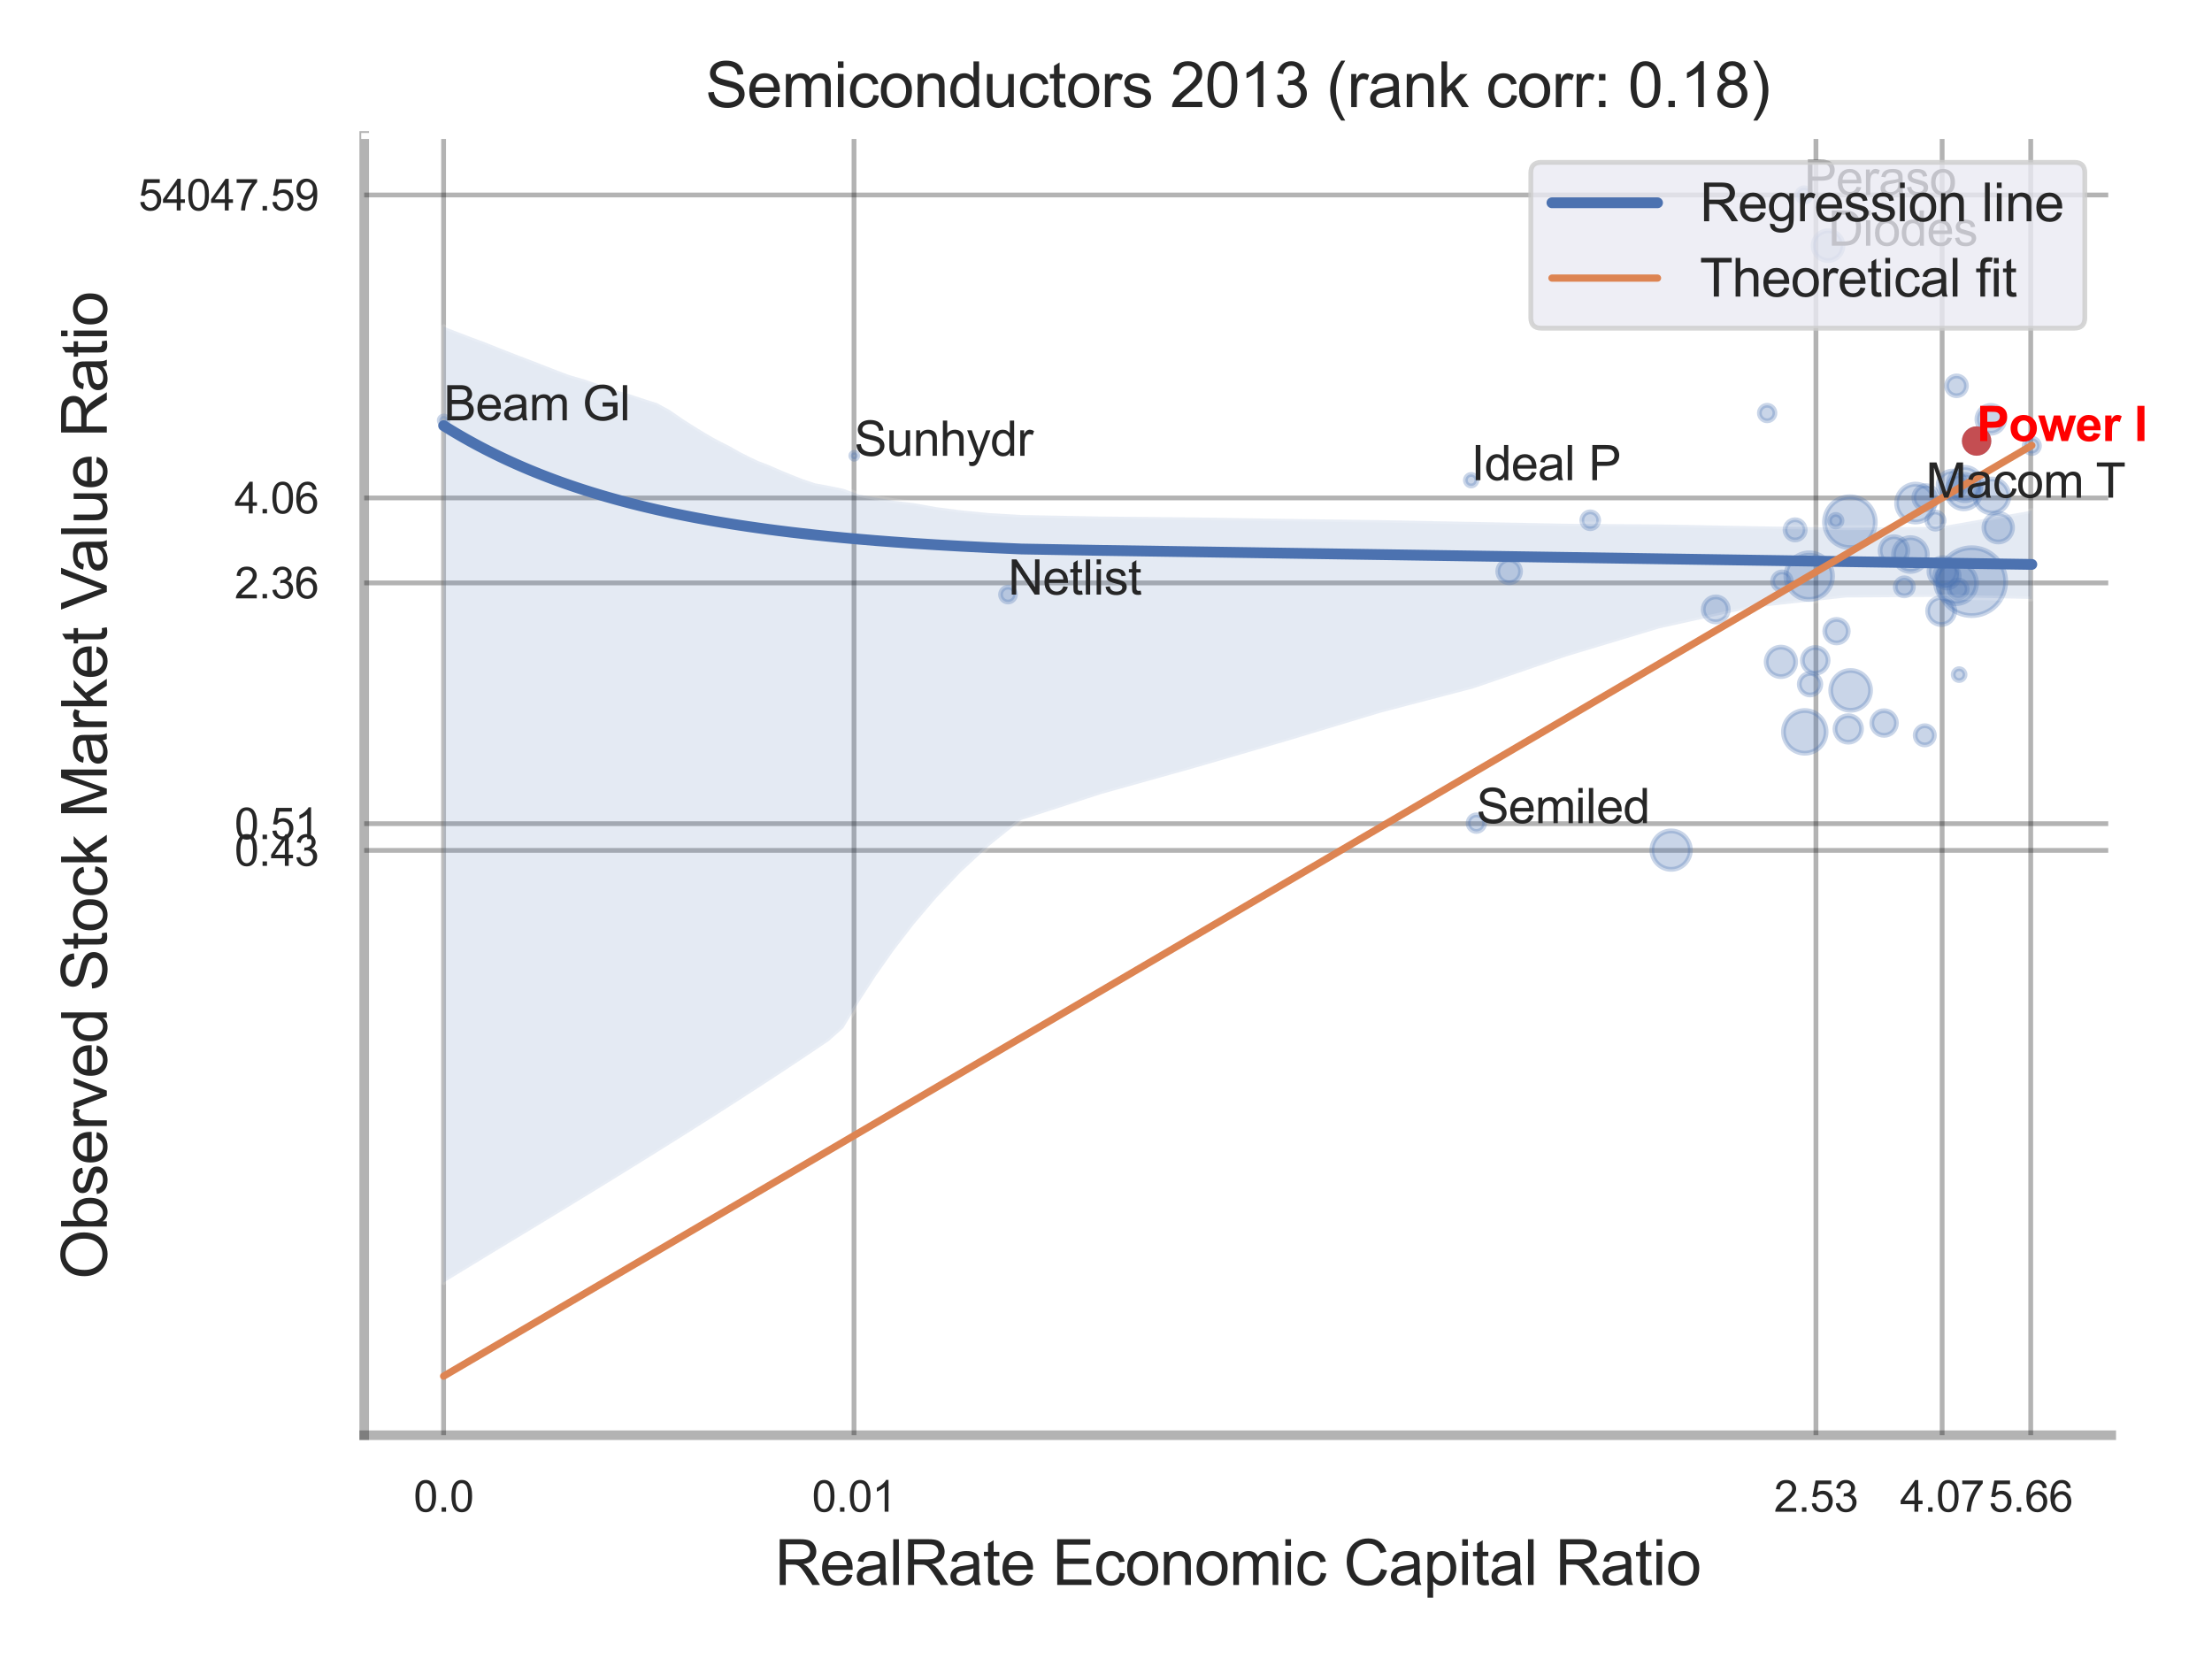 <?xml version="1.0" encoding="utf-8" standalone="no"?>
<!DOCTYPE svg PUBLIC "-//W3C//DTD SVG 1.1//EN"
  "http://www.w3.org/Graphics/SVG/1.1/DTD/svg11.dtd">
<svg xmlns:xlink="http://www.w3.org/1999/xlink" width="460.8pt" height="345.6pt" viewBox="0 0 460.8 345.6" xmlns="http://www.w3.org/2000/svg" version="1.1">
 <defs>
  <style type="text/css">*{stroke-linejoin: round; stroke-linecap: butt}</style>
 </defs>
 <g id="figure_1">
  <g id="patch_1">
   <path d="M 0 345.6 
L 460.8 345.6 
L 460.8 0 
L 0 0 
z
" style="fill: #ffffff"/>
  </g>
  <g id="axes_1">
   <g id="patch_2">
    <path d="M 75.87 298.98 
L 439.81 298.98 
L 439.81 28.32 
L 75.87 28.32 
z
" style="fill: #ffffff"/>
   </g>
   <g id="matplotlib.axis_1">
    <g id="xtick_1">
     <g id="line2d_1">
      <path d="M 92.41 298.98 
L 92.41 28.32 
" clip-path="url(#p4fcacd7d34)" style="fill: none; stroke: #000000; stroke-opacity: 0.3; stroke-linecap: round"/>
     </g>
     <g id="text_1">
      <!-- 0.0 -->
      <g style="fill: #262626" transform="translate(86.155 314.922) scale(0.09 -0.09)">
       <defs>
        <path id="ArialMT-30" d="M 266 2259 
Q 266 3072 433 3567 
Q 600 4063 929 4331 
Q 1259 4600 1759 4600 
Q 2128 4600 2406 4451 
Q 2684 4303 2865 4023 
Q 3047 3744 3150 3342 
Q 3253 2941 3253 2259 
Q 3253 1453 3087 958 
Q 2922 463 2592 192 
Q 2263 -78 1759 -78 
Q 1097 -78 719 397 
Q 266 969 266 2259 
z
M 844 2259 
Q 844 1131 1108 757 
Q 1372 384 1759 384 
Q 2147 384 2411 759 
Q 2675 1134 2675 2259 
Q 2675 3391 2411 3762 
Q 2147 4134 1753 4134 
Q 1366 4134 1134 3806 
Q 844 3388 844 2259 
z
" transform="scale(0.016)"/>
        <path id="ArialMT-2e" d="M 581 0 
L 581 641 
L 1222 641 
L 1222 0 
L 581 0 
z
" transform="scale(0.016)"/>
       </defs>
       <use xlink:href="#ArialMT-30"/>
       <use xlink:href="#ArialMT-2e" x="55.615"/>
       <use xlink:href="#ArialMT-30" x="83.398"/>
      </g>
     </g>
    </g>
    <g id="xtick_2">
     <g id="line2d_2">
      <path d="M 177.908 298.98 
L 177.908 28.32 
" clip-path="url(#p4fcacd7d34)" style="fill: none; stroke: #000000; stroke-opacity: 0.3; stroke-linecap: round"/>
     </g>
     <g id="text_2">
      <!-- 0.01 -->
      <g style="fill: #262626" transform="translate(169.15 314.922) scale(0.09 -0.09)">
       <defs>
        <path id="ArialMT-31" d="M 2384 0 
L 1822 0 
L 1822 3584 
Q 1619 3391 1289 3197 
Q 959 3003 697 2906 
L 697 3450 
Q 1169 3672 1522 3987 
Q 1875 4303 2022 4600 
L 2384 4600 
L 2384 0 
z
" transform="scale(0.016)"/>
       </defs>
       <use xlink:href="#ArialMT-30"/>
       <use xlink:href="#ArialMT-2e" x="55.615"/>
       <use xlink:href="#ArialMT-30" x="83.398"/>
       <use xlink:href="#ArialMT-31" x="139.014"/>
      </g>
     </g>
    </g>
    <g id="xtick_3">
     <g id="line2d_3">
      <path d="M 378.295 298.98 
L 378.295 28.32 
" clip-path="url(#p4fcacd7d34)" style="fill: none; stroke: #000000; stroke-opacity: 0.3; stroke-linecap: round"/>
     </g>
     <g id="text_3">
      <!-- 2.53 -->
      <g style="fill: #262626" transform="translate(369.538 314.922) scale(0.09 -0.09)">
       <defs>
        <path id="ArialMT-32" d="M 3222 541 
L 3222 0 
L 194 0 
Q 188 203 259 391 
Q 375 700 629 1000 
Q 884 1300 1366 1694 
Q 2113 2306 2375 2664 
Q 2638 3022 2638 3341 
Q 2638 3675 2398 3904 
Q 2159 4134 1775 4134 
Q 1369 4134 1125 3890 
Q 881 3647 878 3216 
L 300 3275 
Q 359 3922 746 4261 
Q 1134 4600 1788 4600 
Q 2447 4600 2831 4234 
Q 3216 3869 3216 3328 
Q 3216 3053 3103 2787 
Q 2991 2522 2730 2228 
Q 2469 1934 1863 1422 
Q 1356 997 1212 845 
Q 1069 694 975 541 
L 3222 541 
z
" transform="scale(0.016)"/>
        <path id="ArialMT-35" d="M 266 1200 
L 856 1250 
Q 922 819 1161 601 
Q 1400 384 1738 384 
Q 2144 384 2425 690 
Q 2706 997 2706 1503 
Q 2706 1984 2436 2262 
Q 2166 2541 1728 2541 
Q 1456 2541 1237 2417 
Q 1019 2294 894 2097 
L 366 2166 
L 809 4519 
L 3088 4519 
L 3088 3981 
L 1259 3981 
L 1013 2750 
Q 1425 3038 1878 3038 
Q 2478 3038 2890 2622 
Q 3303 2206 3303 1553 
Q 3303 931 2941 478 
Q 2500 -78 1738 -78 
Q 1113 -78 717 272 
Q 322 622 266 1200 
z
" transform="scale(0.016)"/>
        <path id="ArialMT-33" d="M 269 1209 
L 831 1284 
Q 928 806 1161 595 
Q 1394 384 1728 384 
Q 2125 384 2398 659 
Q 2672 934 2672 1341 
Q 2672 1728 2419 1979 
Q 2166 2231 1775 2231 
Q 1616 2231 1378 2169 
L 1441 2663 
Q 1497 2656 1531 2656 
Q 1891 2656 2178 2843 
Q 2466 3031 2466 3422 
Q 2466 3731 2256 3934 
Q 2047 4138 1716 4138 
Q 1388 4138 1169 3931 
Q 950 3725 888 3313 
L 325 3413 
Q 428 3978 793 4289 
Q 1159 4600 1703 4600 
Q 2078 4600 2393 4439 
Q 2709 4278 2876 4000 
Q 3044 3722 3044 3409 
Q 3044 3113 2884 2869 
Q 2725 2625 2413 2481 
Q 2819 2388 3044 2092 
Q 3269 1797 3269 1353 
Q 3269 753 2831 336 
Q 2394 -81 1725 -81 
Q 1122 -81 723 278 
Q 325 638 269 1209 
z
" transform="scale(0.016)"/>
       </defs>
       <use xlink:href="#ArialMT-32"/>
       <use xlink:href="#ArialMT-2e" x="55.615"/>
       <use xlink:href="#ArialMT-35" x="83.398"/>
       <use xlink:href="#ArialMT-33" x="139.014"/>
      </g>
     </g>
    </g>
    <g id="xtick_4">
     <g id="line2d_4">
      <path d="M 404.582 298.98 
L 404.582 28.32 
" clip-path="url(#p4fcacd7d34)" style="fill: none; stroke: #000000; stroke-opacity: 0.3; stroke-linecap: round"/>
     </g>
     <g id="text_4">
      <!-- 4.07 -->
      <g style="fill: #262626" transform="translate(395.825 314.922) scale(0.09 -0.09)">
       <defs>
        <path id="ArialMT-34" d="M 2069 0 
L 2069 1097 
L 81 1097 
L 81 1613 
L 2172 4581 
L 2631 4581 
L 2631 1613 
L 3250 1613 
L 3250 1097 
L 2631 1097 
L 2631 0 
L 2069 0 
z
M 2069 1613 
L 2069 3678 
L 634 1613 
L 2069 1613 
z
" transform="scale(0.016)"/>
        <path id="ArialMT-37" d="M 303 3981 
L 303 4522 
L 3269 4522 
L 3269 4084 
Q 2831 3619 2401 2847 
Q 1972 2075 1738 1259 
Q 1569 684 1522 0 
L 944 0 
Q 953 541 1156 1306 
Q 1359 2072 1739 2783 
Q 2119 3494 2547 3981 
L 303 3981 
z
" transform="scale(0.016)"/>
       </defs>
       <use xlink:href="#ArialMT-34"/>
       <use xlink:href="#ArialMT-2e" x="55.615"/>
       <use xlink:href="#ArialMT-30" x="83.398"/>
       <use xlink:href="#ArialMT-37" x="139.014"/>
      </g>
     </g>
    </g>
    <g id="xtick_5">
     <g id="line2d_5">
      <path d="M 423.039 298.98 
L 423.039 28.32 
" clip-path="url(#p4fcacd7d34)" style="fill: none; stroke: #000000; stroke-opacity: 0.3; stroke-linecap: round"/>
     </g>
     <g id="text_5">
      <!-- 5.66 -->
      <g style="fill: #262626" transform="translate(414.282 314.922) scale(0.09 -0.09)">
       <defs>
        <path id="ArialMT-36" d="M 3184 3459 
L 2625 3416 
Q 2550 3747 2413 3897 
Q 2184 4138 1850 4138 
Q 1581 4138 1378 3988 
Q 1113 3794 959 3422 
Q 806 3050 800 2363 
Q 1003 2672 1297 2822 
Q 1591 2972 1913 2972 
Q 2475 2972 2870 2558 
Q 3266 2144 3266 1488 
Q 3266 1056 3080 686 
Q 2894 316 2569 119 
Q 2244 -78 1831 -78 
Q 1128 -78 684 439 
Q 241 956 241 2144 
Q 241 3472 731 4075 
Q 1159 4600 1884 4600 
Q 2425 4600 2770 4297 
Q 3116 3994 3184 3459 
z
M 888 1484 
Q 888 1194 1011 928 
Q 1134 663 1356 523 
Q 1578 384 1822 384 
Q 2178 384 2434 671 
Q 2691 959 2691 1453 
Q 2691 1928 2437 2201 
Q 2184 2475 1800 2475 
Q 1419 2475 1153 2201 
Q 888 1928 888 1484 
z
" transform="scale(0.016)"/>
       </defs>
       <use xlink:href="#ArialMT-35"/>
       <use xlink:href="#ArialMT-2e" x="55.615"/>
       <use xlink:href="#ArialMT-36" x="83.398"/>
       <use xlink:href="#ArialMT-36" x="139.014"/>
      </g>
     </g>
    </g>
    <g id="xtick_6"/>
    <g id="xtick_7"/>
    <g id="xtick_8"/>
    <g id="xtick_9"/>
    <g id="text_6">
     <!-- RealRate Economic Capital Ratio -->
     <g style="fill: #262626" transform="translate(161.382 330.174) scale(0.13 -0.13)">
      <defs>
       <path id="ArialMT-52" d="M 503 0 
L 503 4581 
L 2534 4581 
Q 3147 4581 3465 4457 
Q 3784 4334 3975 4021 
Q 4166 3709 4166 3331 
Q 4166 2844 3850 2509 
Q 3534 2175 2875 2084 
Q 3116 1969 3241 1856 
Q 3506 1613 3744 1247 
L 4541 0 
L 3778 0 
L 3172 953 
Q 2906 1366 2734 1584 
Q 2563 1803 2427 1890 
Q 2291 1978 2150 2013 
Q 2047 2034 1813 2034 
L 1109 2034 
L 1109 0 
L 503 0 
z
M 1109 2559 
L 2413 2559 
Q 2828 2559 3062 2645 
Q 3297 2731 3419 2920 
Q 3541 3109 3541 3331 
Q 3541 3656 3305 3865 
Q 3069 4075 2559 4075 
L 1109 4075 
L 1109 2559 
z
" transform="scale(0.016)"/>
       <path id="ArialMT-65" d="M 2694 1069 
L 3275 997 
Q 3138 488 2766 206 
Q 2394 -75 1816 -75 
Q 1088 -75 661 373 
Q 234 822 234 1631 
Q 234 2469 665 2931 
Q 1097 3394 1784 3394 
Q 2450 3394 2872 2941 
Q 3294 2488 3294 1666 
Q 3294 1616 3291 1516 
L 816 1516 
Q 847 969 1125 678 
Q 1403 388 1819 388 
Q 2128 388 2347 550 
Q 2566 713 2694 1069 
z
M 847 1978 
L 2700 1978 
Q 2663 2397 2488 2606 
Q 2219 2931 1791 2931 
Q 1403 2931 1139 2672 
Q 875 2413 847 1978 
z
" transform="scale(0.016)"/>
       <path id="ArialMT-61" d="M 2588 409 
Q 2275 144 1986 34 
Q 1697 -75 1366 -75 
Q 819 -75 525 192 
Q 231 459 231 875 
Q 231 1119 342 1320 
Q 453 1522 633 1644 
Q 813 1766 1038 1828 
Q 1203 1872 1538 1913 
Q 2219 1994 2541 2106 
Q 2544 2222 2544 2253 
Q 2544 2597 2384 2738 
Q 2169 2928 1744 2928 
Q 1347 2928 1158 2789 
Q 969 2650 878 2297 
L 328 2372 
Q 403 2725 575 2942 
Q 747 3159 1072 3276 
Q 1397 3394 1825 3394 
Q 2250 3394 2515 3294 
Q 2781 3194 2906 3042 
Q 3031 2891 3081 2659 
Q 3109 2516 3109 2141 
L 3109 1391 
Q 3109 606 3145 398 
Q 3181 191 3288 0 
L 2700 0 
Q 2613 175 2588 409 
z
M 2541 1666 
Q 2234 1541 1622 1453 
Q 1275 1403 1131 1340 
Q 988 1278 909 1158 
Q 831 1038 831 891 
Q 831 666 1001 516 
Q 1172 366 1500 366 
Q 1825 366 2078 508 
Q 2331 650 2450 897 
Q 2541 1088 2541 1459 
L 2541 1666 
z
" transform="scale(0.016)"/>
       <path id="ArialMT-6c" d="M 409 0 
L 409 4581 
L 972 4581 
L 972 0 
L 409 0 
z
" transform="scale(0.016)"/>
       <path id="ArialMT-74" d="M 1650 503 
L 1731 6 
Q 1494 -44 1306 -44 
Q 1000 -44 831 53 
Q 663 150 594 308 
Q 525 466 525 972 
L 525 2881 
L 113 2881 
L 113 3319 
L 525 3319 
L 525 4141 
L 1084 4478 
L 1084 3319 
L 1650 3319 
L 1650 2881 
L 1084 2881 
L 1084 941 
Q 1084 700 1114 631 
Q 1144 563 1211 522 
Q 1278 481 1403 481 
Q 1497 481 1650 503 
z
" transform="scale(0.016)"/>
       <path id="ArialMT-20" transform="scale(0.016)"/>
       <path id="ArialMT-45" d="M 506 0 
L 506 4581 
L 3819 4581 
L 3819 4041 
L 1113 4041 
L 1113 2638 
L 3647 2638 
L 3647 2100 
L 1113 2100 
L 1113 541 
L 3925 541 
L 3925 0 
L 506 0 
z
" transform="scale(0.016)"/>
       <path id="ArialMT-63" d="M 2588 1216 
L 3141 1144 
Q 3050 572 2676 248 
Q 2303 -75 1759 -75 
Q 1078 -75 664 370 
Q 250 816 250 1647 
Q 250 2184 428 2587 
Q 606 2991 970 3192 
Q 1334 3394 1763 3394 
Q 2303 3394 2647 3120 
Q 2991 2847 3088 2344 
L 2541 2259 
Q 2463 2594 2264 2762 
Q 2066 2931 1784 2931 
Q 1359 2931 1093 2626 
Q 828 2322 828 1663 
Q 828 994 1084 691 
Q 1341 388 1753 388 
Q 2084 388 2306 591 
Q 2528 794 2588 1216 
z
" transform="scale(0.016)"/>
       <path id="ArialMT-6f" d="M 213 1659 
Q 213 2581 725 3025 
Q 1153 3394 1769 3394 
Q 2453 3394 2887 2945 
Q 3322 2497 3322 1706 
Q 3322 1066 3130 698 
Q 2938 331 2570 128 
Q 2203 -75 1769 -75 
Q 1072 -75 642 372 
Q 213 819 213 1659 
z
M 791 1659 
Q 791 1022 1069 705 
Q 1347 388 1769 388 
Q 2188 388 2466 706 
Q 2744 1025 2744 1678 
Q 2744 2294 2464 2611 
Q 2184 2928 1769 2928 
Q 1347 2928 1069 2612 
Q 791 2297 791 1659 
z
" transform="scale(0.016)"/>
       <path id="ArialMT-6e" d="M 422 0 
L 422 3319 
L 928 3319 
L 928 2847 
Q 1294 3394 1984 3394 
Q 2284 3394 2536 3286 
Q 2788 3178 2913 3003 
Q 3038 2828 3088 2588 
Q 3119 2431 3119 2041 
L 3119 0 
L 2556 0 
L 2556 2019 
Q 2556 2363 2490 2533 
Q 2425 2703 2258 2804 
Q 2091 2906 1866 2906 
Q 1506 2906 1245 2678 
Q 984 2450 984 1813 
L 984 0 
L 422 0 
z
" transform="scale(0.016)"/>
       <path id="ArialMT-6d" d="M 422 0 
L 422 3319 
L 925 3319 
L 925 2853 
Q 1081 3097 1340 3245 
Q 1600 3394 1931 3394 
Q 2300 3394 2536 3241 
Q 2772 3088 2869 2813 
Q 3263 3394 3894 3394 
Q 4388 3394 4653 3120 
Q 4919 2847 4919 2278 
L 4919 0 
L 4359 0 
L 4359 2091 
Q 4359 2428 4304 2576 
Q 4250 2725 4106 2815 
Q 3963 2906 3769 2906 
Q 3419 2906 3187 2673 
Q 2956 2441 2956 1928 
L 2956 0 
L 2394 0 
L 2394 2156 
Q 2394 2531 2256 2718 
Q 2119 2906 1806 2906 
Q 1569 2906 1367 2781 
Q 1166 2656 1075 2415 
Q 984 2175 984 1722 
L 984 0 
L 422 0 
z
" transform="scale(0.016)"/>
       <path id="ArialMT-69" d="M 425 3934 
L 425 4581 
L 988 4581 
L 988 3934 
L 425 3934 
z
M 425 0 
L 425 3319 
L 988 3319 
L 988 0 
L 425 0 
z
" transform="scale(0.016)"/>
       <path id="ArialMT-43" d="M 3763 1606 
L 4369 1453 
Q 4178 706 3683 314 
Q 3188 -78 2472 -78 
Q 1731 -78 1267 223 
Q 803 525 561 1097 
Q 319 1669 319 2325 
Q 319 3041 592 3573 
Q 866 4106 1370 4382 
Q 1875 4659 2481 4659 
Q 3169 4659 3637 4309 
Q 4106 3959 4291 3325 
L 3694 3184 
Q 3534 3684 3231 3912 
Q 2928 4141 2469 4141 
Q 1941 4141 1586 3887 
Q 1231 3634 1087 3207 
Q 944 2781 944 2328 
Q 944 1744 1114 1308 
Q 1284 872 1643 656 
Q 2003 441 2422 441 
Q 2931 441 3284 734 
Q 3638 1028 3763 1606 
z
" transform="scale(0.016)"/>
       <path id="ArialMT-70" d="M 422 -1272 
L 422 3319 
L 934 3319 
L 934 2888 
Q 1116 3141 1344 3267 
Q 1572 3394 1897 3394 
Q 2322 3394 2647 3175 
Q 2972 2956 3137 2557 
Q 3303 2159 3303 1684 
Q 3303 1175 3120 767 
Q 2938 359 2589 142 
Q 2241 -75 1856 -75 
Q 1575 -75 1351 44 
Q 1128 163 984 344 
L 984 -1272 
L 422 -1272 
z
M 931 1641 
Q 931 1000 1190 694 
Q 1450 388 1819 388 
Q 2194 388 2461 705 
Q 2728 1022 2728 1688 
Q 2728 2322 2467 2637 
Q 2206 2953 1844 2953 
Q 1484 2953 1207 2617 
Q 931 2281 931 1641 
z
" transform="scale(0.016)"/>
      </defs>
      <use xlink:href="#ArialMT-52"/>
      <use xlink:href="#ArialMT-65" x="72.217"/>
      <use xlink:href="#ArialMT-61" x="127.832"/>
      <use xlink:href="#ArialMT-6c" x="183.447"/>
      <use xlink:href="#ArialMT-52" x="205.664"/>
      <use xlink:href="#ArialMT-61" x="277.881"/>
      <use xlink:href="#ArialMT-74" x="333.496"/>
      <use xlink:href="#ArialMT-65" x="361.279"/>
      <use xlink:href="#ArialMT-20" x="416.895"/>
      <use xlink:href="#ArialMT-45" x="444.678"/>
      <use xlink:href="#ArialMT-63" x="511.377"/>
      <use xlink:href="#ArialMT-6f" x="561.377"/>
      <use xlink:href="#ArialMT-6e" x="616.992"/>
      <use xlink:href="#ArialMT-6f" x="672.607"/>
      <use xlink:href="#ArialMT-6d" x="728.223"/>
      <use xlink:href="#ArialMT-69" x="811.523"/>
      <use xlink:href="#ArialMT-63" x="833.74"/>
      <use xlink:href="#ArialMT-20" x="883.74"/>
      <use xlink:href="#ArialMT-43" x="911.523"/>
      <use xlink:href="#ArialMT-61" x="983.74"/>
      <use xlink:href="#ArialMT-70" x="1039.355"/>
      <use xlink:href="#ArialMT-69" x="1094.971"/>
      <use xlink:href="#ArialMT-74" x="1117.188"/>
      <use xlink:href="#ArialMT-61" x="1144.971"/>
      <use xlink:href="#ArialMT-6c" x="1200.586"/>
      <use xlink:href="#ArialMT-20" x="1222.803"/>
      <use xlink:href="#ArialMT-52" x="1250.586"/>
      <use xlink:href="#ArialMT-61" x="1322.803"/>
      <use xlink:href="#ArialMT-74" x="1378.418"/>
      <use xlink:href="#ArialMT-69" x="1406.201"/>
      <use xlink:href="#ArialMT-6f" x="1428.418"/>
     </g>
    </g>
   </g>
   <g id="matplotlib.axis_2">
    <g id="ytick_1">
     <g id="line2d_6">
      <path d="M 75.87 177.153 
L 439.81 177.153 
" clip-path="url(#p4fcacd7d34)" style="fill: none; stroke: #000000; stroke-opacity: 0.3; stroke-linecap: round"/>
     </g>
     <g id="text_7">
      <!-- 0.43 -->
      <g style="fill: #262626" transform="translate(48.855 180.374) scale(0.09 -0.09)">
       <use xlink:href="#ArialMT-30"/>
       <use xlink:href="#ArialMT-2e" x="55.615"/>
       <use xlink:href="#ArialMT-34" x="83.398"/>
       <use xlink:href="#ArialMT-33" x="139.014"/>
      </g>
     </g>
    </g>
    <g id="ytick_2">
     <g id="line2d_7">
      <path d="M 75.87 171.581 
L 439.81 171.581 
" clip-path="url(#p4fcacd7d34)" style="fill: none; stroke: #000000; stroke-opacity: 0.3; stroke-linecap: round"/>
     </g>
     <g id="text_8">
      <!-- 0.51 -->
      <g style="fill: #262626" transform="translate(48.855 174.802) scale(0.09 -0.09)">
       <use xlink:href="#ArialMT-30"/>
       <use xlink:href="#ArialMT-2e" x="55.615"/>
       <use xlink:href="#ArialMT-35" x="83.398"/>
       <use xlink:href="#ArialMT-31" x="139.014"/>
      </g>
     </g>
    </g>
    <g id="ytick_3">
     <g id="line2d_8">
      <path d="M 75.87 121.431 
L 439.81 121.431 
" clip-path="url(#p4fcacd7d34)" style="fill: none; stroke: #000000; stroke-opacity: 0.3; stroke-linecap: round"/>
     </g>
     <g id="text_9">
      <!-- 2.36 -->
      <g style="fill: #262626" transform="translate(48.855 124.652) scale(0.09 -0.09)">
       <use xlink:href="#ArialMT-32"/>
       <use xlink:href="#ArialMT-2e" x="55.615"/>
       <use xlink:href="#ArialMT-33" x="83.398"/>
       <use xlink:href="#ArialMT-36" x="139.014"/>
      </g>
     </g>
    </g>
    <g id="ytick_4">
     <g id="line2d_9">
      <path d="M 75.87 103.731 
L 439.81 103.731 
" clip-path="url(#p4fcacd7d34)" style="fill: none; stroke: #000000; stroke-opacity: 0.3; stroke-linecap: round"/>
     </g>
     <g id="text_10">
      <!-- 4.06 -->
      <g style="fill: #262626" transform="translate(48.855 106.952) scale(0.09 -0.09)">
       <use xlink:href="#ArialMT-34"/>
       <use xlink:href="#ArialMT-2e" x="55.615"/>
       <use xlink:href="#ArialMT-30" x="83.398"/>
       <use xlink:href="#ArialMT-36" x="139.014"/>
      </g>
     </g>
    </g>
    <g id="ytick_5">
     <g id="line2d_10">
      <path d="M 75.87 40.617 
L 439.81 40.617 
" clip-path="url(#p4fcacd7d34)" style="fill: none; stroke: #000000; stroke-opacity: 0.3; stroke-linecap: round"/>
     </g>
     <g id="text_11">
      <!-- 54047.59 -->
      <g style="fill: #262626" transform="translate(28.836 43.838) scale(0.09 -0.09)">
       <defs>
        <path id="ArialMT-39" d="M 350 1059 
L 891 1109 
Q 959 728 1153 556 
Q 1347 384 1650 384 
Q 1909 384 2104 503 
Q 2300 622 2425 820 
Q 2550 1019 2634 1356 
Q 2719 1694 2719 2044 
Q 2719 2081 2716 2156 
Q 2547 1888 2255 1720 
Q 1963 1553 1622 1553 
Q 1053 1553 659 1965 
Q 266 2378 266 3053 
Q 266 3750 677 4175 
Q 1088 4600 1706 4600 
Q 2153 4600 2523 4359 
Q 2894 4119 3086 3673 
Q 3278 3228 3278 2384 
Q 3278 1506 3087 986 
Q 2897 466 2520 194 
Q 2144 -78 1638 -78 
Q 1100 -78 759 220 
Q 419 519 350 1059 
z
M 2653 3081 
Q 2653 3566 2395 3850 
Q 2138 4134 1775 4134 
Q 1400 4134 1122 3828 
Q 844 3522 844 3034 
Q 844 2597 1108 2323 
Q 1372 2050 1759 2050 
Q 2150 2050 2401 2323 
Q 2653 2597 2653 3081 
z
" transform="scale(0.016)"/>
       </defs>
       <use xlink:href="#ArialMT-35"/>
       <use xlink:href="#ArialMT-34" x="55.615"/>
       <use xlink:href="#ArialMT-30" x="111.23"/>
       <use xlink:href="#ArialMT-34" x="166.846"/>
       <use xlink:href="#ArialMT-37" x="222.461"/>
       <use xlink:href="#ArialMT-2e" x="278.076"/>
       <use xlink:href="#ArialMT-35" x="305.859"/>
       <use xlink:href="#ArialMT-39" x="361.475"/>
      </g>
     </g>
    </g>
    <g id="ytick_6"/>
    <g id="ytick_7"/>
    <g id="ytick_8"/>
    <g id="ytick_9"/>
    <g id="ytick_10"/>
    <g id="text_12">
     <!-- Observed Stock Market Value Ratio -->
     <g style="fill: #262626" transform="translate(22.252 266.489) rotate(-90) scale(0.13 -0.13)">
      <defs>
       <path id="ArialMT-4f" d="M 309 2231 
Q 309 3372 921 4017 
Q 1534 4663 2503 4663 
Q 3138 4663 3647 4359 
Q 4156 4056 4423 3514 
Q 4691 2972 4691 2284 
Q 4691 1588 4409 1038 
Q 4128 488 3612 205 
Q 3097 -78 2500 -78 
Q 1853 -78 1343 234 
Q 834 547 571 1087 
Q 309 1628 309 2231 
z
M 934 2222 
Q 934 1394 1379 917 
Q 1825 441 2497 441 
Q 3181 441 3623 922 
Q 4066 1403 4066 2288 
Q 4066 2847 3877 3264 
Q 3688 3681 3323 3911 
Q 2959 4141 2506 4141 
Q 1863 4141 1398 3698 
Q 934 3256 934 2222 
z
" transform="scale(0.016)"/>
       <path id="ArialMT-62" d="M 941 0 
L 419 0 
L 419 4581 
L 981 4581 
L 981 2947 
Q 1338 3394 1891 3394 
Q 2197 3394 2470 3270 
Q 2744 3147 2920 2923 
Q 3097 2700 3197 2384 
Q 3297 2069 3297 1709 
Q 3297 856 2875 390 
Q 2453 -75 1863 -75 
Q 1275 -75 941 416 
L 941 0 
z
M 934 1684 
Q 934 1088 1097 822 
Q 1363 388 1816 388 
Q 2184 388 2453 708 
Q 2722 1028 2722 1663 
Q 2722 2313 2464 2622 
Q 2206 2931 1841 2931 
Q 1472 2931 1203 2611 
Q 934 2291 934 1684 
z
" transform="scale(0.016)"/>
       <path id="ArialMT-73" d="M 197 991 
L 753 1078 
Q 800 744 1014 566 
Q 1228 388 1613 388 
Q 2000 388 2187 545 
Q 2375 703 2375 916 
Q 2375 1106 2209 1216 
Q 2094 1291 1634 1406 
Q 1016 1563 777 1677 
Q 538 1791 414 1992 
Q 291 2194 291 2438 
Q 291 2659 392 2848 
Q 494 3038 669 3163 
Q 800 3259 1026 3326 
Q 1253 3394 1513 3394 
Q 1903 3394 2198 3281 
Q 2494 3169 2634 2976 
Q 2775 2784 2828 2463 
L 2278 2388 
Q 2241 2644 2061 2787 
Q 1881 2931 1553 2931 
Q 1166 2931 1000 2803 
Q 834 2675 834 2503 
Q 834 2394 903 2306 
Q 972 2216 1119 2156 
Q 1203 2125 1616 2013 
Q 2213 1853 2448 1751 
Q 2684 1650 2818 1456 
Q 2953 1263 2953 975 
Q 2953 694 2789 445 
Q 2625 197 2315 61 
Q 2006 -75 1616 -75 
Q 969 -75 630 194 
Q 291 463 197 991 
z
" transform="scale(0.016)"/>
       <path id="ArialMT-72" d="M 416 0 
L 416 3319 
L 922 3319 
L 922 2816 
Q 1116 3169 1280 3281 
Q 1444 3394 1641 3394 
Q 1925 3394 2219 3213 
L 2025 2691 
Q 1819 2813 1613 2813 
Q 1428 2813 1281 2702 
Q 1134 2591 1072 2394 
Q 978 2094 978 1738 
L 978 0 
L 416 0 
z
" transform="scale(0.016)"/>
       <path id="ArialMT-76" d="M 1344 0 
L 81 3319 
L 675 3319 
L 1388 1331 
Q 1503 1009 1600 663 
Q 1675 925 1809 1294 
L 2547 3319 
L 3125 3319 
L 1869 0 
L 1344 0 
z
" transform="scale(0.016)"/>
       <path id="ArialMT-64" d="M 2575 0 
L 2575 419 
Q 2259 -75 1647 -75 
Q 1250 -75 917 144 
Q 584 363 401 755 
Q 219 1147 219 1656 
Q 219 2153 384 2558 
Q 550 2963 881 3178 
Q 1213 3394 1622 3394 
Q 1922 3394 2156 3267 
Q 2391 3141 2538 2938 
L 2538 4581 
L 3097 4581 
L 3097 0 
L 2575 0 
z
M 797 1656 
Q 797 1019 1065 703 
Q 1334 388 1700 388 
Q 2069 388 2326 689 
Q 2584 991 2584 1609 
Q 2584 2291 2321 2609 
Q 2059 2928 1675 2928 
Q 1300 2928 1048 2622 
Q 797 2316 797 1656 
z
" transform="scale(0.016)"/>
       <path id="ArialMT-53" d="M 288 1472 
L 859 1522 
Q 900 1178 1048 958 
Q 1197 738 1509 602 
Q 1822 466 2213 466 
Q 2559 466 2825 569 
Q 3091 672 3220 851 
Q 3350 1031 3350 1244 
Q 3350 1459 3225 1620 
Q 3100 1781 2813 1891 
Q 2628 1963 1997 2114 
Q 1366 2266 1113 2400 
Q 784 2572 623 2826 
Q 463 3081 463 3397 
Q 463 3744 659 4045 
Q 856 4347 1234 4503 
Q 1613 4659 2075 4659 
Q 2584 4659 2973 4495 
Q 3363 4331 3572 4012 
Q 3781 3694 3797 3291 
L 3216 3247 
Q 3169 3681 2898 3903 
Q 2628 4125 2100 4125 
Q 1550 4125 1298 3923 
Q 1047 3722 1047 3438 
Q 1047 3191 1225 3031 
Q 1400 2872 2139 2705 
Q 2878 2538 3153 2413 
Q 3553 2228 3743 1945 
Q 3934 1663 3934 1294 
Q 3934 928 3725 604 
Q 3516 281 3123 101 
Q 2731 -78 2241 -78 
Q 1619 -78 1198 103 
Q 778 284 539 648 
Q 300 1013 288 1472 
z
" transform="scale(0.016)"/>
       <path id="ArialMT-6b" d="M 425 0 
L 425 4581 
L 988 4581 
L 988 1969 
L 2319 3319 
L 3047 3319 
L 1778 2088 
L 3175 0 
L 2481 0 
L 1384 1697 
L 988 1316 
L 988 0 
L 425 0 
z
" transform="scale(0.016)"/>
       <path id="ArialMT-4d" d="M 475 0 
L 475 4581 
L 1388 4581 
L 2472 1338 
Q 2622 884 2691 659 
Q 2769 909 2934 1394 
L 4031 4581 
L 4847 4581 
L 4847 0 
L 4263 0 
L 4263 3834 
L 2931 0 
L 2384 0 
L 1059 3900 
L 1059 0 
L 475 0 
z
" transform="scale(0.016)"/>
       <path id="ArialMT-56" d="M 1803 0 
L 28 4581 
L 684 4581 
L 1875 1253 
Q 2019 853 2116 503 
Q 2222 878 2363 1253 
L 3600 4581 
L 4219 4581 
L 2425 0 
L 1803 0 
z
" transform="scale(0.016)"/>
       <path id="ArialMT-75" d="M 2597 0 
L 2597 488 
Q 2209 -75 1544 -75 
Q 1250 -75 995 37 
Q 741 150 617 320 
Q 494 491 444 738 
Q 409 903 409 1263 
L 409 3319 
L 972 3319 
L 972 1478 
Q 972 1038 1006 884 
Q 1059 663 1231 536 
Q 1403 409 1656 409 
Q 1909 409 2131 539 
Q 2353 669 2445 892 
Q 2538 1116 2538 1541 
L 2538 3319 
L 3100 3319 
L 3100 0 
L 2597 0 
z
" transform="scale(0.016)"/>
      </defs>
      <use xlink:href="#ArialMT-4f"/>
      <use xlink:href="#ArialMT-62" x="77.783"/>
      <use xlink:href="#ArialMT-73" x="133.398"/>
      <use xlink:href="#ArialMT-65" x="183.398"/>
      <use xlink:href="#ArialMT-72" x="239.014"/>
      <use xlink:href="#ArialMT-76" x="272.314"/>
      <use xlink:href="#ArialMT-65" x="322.314"/>
      <use xlink:href="#ArialMT-64" x="377.93"/>
      <use xlink:href="#ArialMT-20" x="433.545"/>
      <use xlink:href="#ArialMT-53" x="461.328"/>
      <use xlink:href="#ArialMT-74" x="528.027"/>
      <use xlink:href="#ArialMT-6f" x="555.811"/>
      <use xlink:href="#ArialMT-63" x="611.426"/>
      <use xlink:href="#ArialMT-6b" x="661.426"/>
      <use xlink:href="#ArialMT-20" x="711.426"/>
      <use xlink:href="#ArialMT-4d" x="739.209"/>
      <use xlink:href="#ArialMT-61" x="822.51"/>
      <use xlink:href="#ArialMT-72" x="878.125"/>
      <use xlink:href="#ArialMT-6b" x="911.426"/>
      <use xlink:href="#ArialMT-65" x="961.426"/>
      <use xlink:href="#ArialMT-74" x="1017.041"/>
      <use xlink:href="#ArialMT-20" x="1044.824"/>
      <use xlink:href="#ArialMT-56" x="1072.607"/>
      <use xlink:href="#ArialMT-61" x="1131.932"/>
      <use xlink:href="#ArialMT-6c" x="1187.547"/>
      <use xlink:href="#ArialMT-75" x="1209.764"/>
      <use xlink:href="#ArialMT-65" x="1265.379"/>
      <use xlink:href="#ArialMT-20" x="1320.994"/>
      <use xlink:href="#ArialMT-52" x="1348.777"/>
      <use xlink:href="#ArialMT-61" x="1420.994"/>
      <use xlink:href="#ArialMT-74" x="1476.609"/>
      <use xlink:href="#ArialMT-69" x="1504.393"/>
      <use xlink:href="#ArialMT-6f" x="1526.609"/>
     </g>
    </g>
   </g>
   <g id="PathCollection_1">
    <path d="M 375.968 156.907 
C 377.147 156.907 378.277 156.438 379.111 155.605 
C 379.944 154.771 380.412 153.641 380.412 152.462 
C 380.412 151.284 379.944 150.153 379.111 149.32 
C 378.277 148.486 377.147 148.018 375.968 148.018 
C 374.789 148.018 373.659 148.486 372.825 149.32 
C 371.992 150.153 371.524 151.284 371.524 152.462 
C 371.524 153.641 371.992 154.771 372.825 155.605 
C 373.659 156.438 374.789 156.907 375.968 156.907 
z
" clip-path="url(#p4fcacd7d34)" style="fill: #4c72b0; fill-opacity: 0.3; stroke: #4c72b0; stroke-opacity: 0.3"/>
    <path d="M 414.947 106.873 
C 415.887 106.873 416.789 106.499 417.453 105.835 
C 418.118 105.17 418.491 104.269 418.491 103.329 
C 418.491 102.389 418.118 101.487 417.453 100.823 
C 416.789 100.158 415.887 99.785 414.947 99.785 
C 414.008 99.785 413.106 100.158 412.442 100.823 
C 411.777 101.487 411.404 102.389 411.404 103.329 
C 411.404 104.269 411.777 105.17 412.442 105.835 
C 413.106 106.499 414.008 106.873 414.947 106.873 
z
" clip-path="url(#p4fcacd7d34)" style="fill: #4c72b0; fill-opacity: 0.3; stroke: #4c72b0; stroke-opacity: 0.3"/>
    <path d="M 399.045 108.75 
C 400.092 108.75 401.097 108.334 401.837 107.594 
C 402.578 106.853 402.994 105.849 402.994 104.801 
C 402.994 103.754 402.578 102.75 401.837 102.009 
C 401.097 101.269 400.092 100.853 399.045 100.853 
C 397.998 100.853 396.993 101.269 396.253 102.009 
C 395.512 102.75 395.096 103.754 395.096 104.801 
C 395.096 105.849 395.512 106.853 396.253 107.594 
C 396.993 108.334 397.998 108.75 399.045 108.75 
z
" clip-path="url(#p4fcacd7d34)" style="fill: #4c72b0; fill-opacity: 0.3; stroke: #4c72b0; stroke-opacity: 0.3"/>
    <path d="M 376.892 124.884 
C 378.181 124.884 379.417 124.372 380.328 123.461 
C 381.239 122.55 381.751 121.314 381.751 120.025 
C 381.751 118.736 381.239 117.5 380.328 116.589 
C 379.417 115.678 378.181 115.166 376.892 115.166 
C 375.604 115.166 374.368 115.678 373.457 116.589 
C 372.546 117.5 372.034 118.736 372.034 120.025 
C 372.034 121.314 372.546 122.55 373.457 123.461 
C 374.368 124.372 375.604 124.884 376.892 124.884 
z
" clip-path="url(#p4fcacd7d34)" style="fill: #4c72b0; fill-opacity: 0.3; stroke: #4c72b0; stroke-opacity: 0.3"/>
    <path d="M 380.819 54.283 
C 381.642 54.283 382.432 53.955 383.014 53.373 
C 383.596 52.791 383.923 52.002 383.923 51.178 
C 383.923 50.355 383.596 49.565 383.014 48.983 
C 382.432 48.401 381.642 48.074 380.819 48.074 
C 379.996 48.074 379.206 48.401 378.624 48.983 
C 378.042 49.565 377.715 50.355 377.715 51.178 
C 377.715 52.002 378.042 52.791 378.624 53.373 
C 379.206 53.955 379.996 54.283 380.819 54.283 
z
" clip-path="url(#p4fcacd7d34)" style="fill: #4c72b0; fill-opacity: 0.3; stroke: #4c72b0; stroke-opacity: 0.3"/>
    <path d="M 410.75 128.24 
C 412.626 128.24 414.424 127.495 415.75 126.169 
C 417.076 124.843 417.822 123.045 417.822 121.169 
C 417.822 119.294 417.076 117.495 415.75 116.169 
C 414.424 114.843 412.626 114.098 410.75 114.098 
C 408.875 114.098 407.076 114.843 405.75 116.169 
C 404.424 117.495 403.679 119.294 403.679 121.169 
C 403.679 123.045 404.424 124.843 405.75 126.169 
C 407.076 127.495 408.875 128.24 410.75 128.24 
z
" clip-path="url(#p4fcacd7d34)" style="fill: #4c72b0; fill-opacity: 0.3; stroke: #4c72b0; stroke-opacity: 0.3"/>
    <path d="M 404.384 130.098 
C 405.133 130.098 405.851 129.801 406.381 129.271 
C 406.91 128.742 407.208 128.023 407.208 127.274 
C 407.208 126.526 406.91 125.807 406.381 125.278 
C 405.851 124.748 405.133 124.451 404.384 124.451 
C 403.635 124.451 402.917 124.748 402.387 125.278 
C 401.858 125.807 401.56 126.526 401.56 127.274 
C 401.56 128.023 401.858 128.742 402.387 129.271 
C 402.917 129.801 403.635 130.098 404.384 130.098 
z
" clip-path="url(#p4fcacd7d34)" style="fill: #4c72b0; fill-opacity: 0.3; stroke: #4c72b0; stroke-opacity: 0.3"/>
    <path d="M 404.737 121.989 
C 405.506 121.989 406.244 121.684 406.789 121.14 
C 407.333 120.595 407.638 119.857 407.638 119.088 
C 407.638 118.318 407.333 117.58 406.789 117.036 
C 406.244 116.492 405.506 116.186 404.737 116.186 
C 403.967 116.186 403.229 116.492 402.685 117.036 
C 402.141 117.58 401.835 118.318 401.835 119.088 
C 401.835 119.857 402.141 120.595 402.685 121.14 
C 403.229 121.684 403.967 121.989 404.737 121.989 
z
" clip-path="url(#p4fcacd7d34)" style="fill: #4c72b0; fill-opacity: 0.3; stroke: #4c72b0; stroke-opacity: 0.3"/>
    <path d="M 408.122 141.767 
C 408.449 141.767 408.763 141.637 408.994 141.406 
C 409.225 141.175 409.355 140.861 409.355 140.534 
C 409.355 140.207 409.225 139.893 408.994 139.662 
C 408.763 139.431 408.449 139.301 408.122 139.301 
C 407.795 139.301 407.482 139.431 407.251 139.662 
C 407.019 139.893 406.889 140.207 406.889 140.534 
C 406.889 140.861 407.019 141.175 407.251 141.406 
C 407.482 141.637 407.795 141.767 408.122 141.767 
z
" clip-path="url(#p4fcacd7d34)" style="fill: #4c72b0; fill-opacity: 0.3; stroke: #4c72b0; stroke-opacity: 0.3"/>
    <path d="M 385.37 114.072 
C 386.774 114.072 388.12 113.515 389.112 112.522 
C 390.105 111.53 390.662 110.184 390.662 108.78 
C 390.662 107.377 390.105 106.031 389.112 105.038 
C 388.12 104.046 386.774 103.488 385.37 103.488 
C 383.967 103.488 382.621 104.046 381.628 105.038 
C 380.636 106.031 380.078 107.377 380.078 108.78 
C 380.078 110.184 380.636 111.53 381.628 112.522 
C 382.621 113.515 383.967 114.072 385.37 114.072 
z
" clip-path="url(#p4fcacd7d34)" style="fill: #4c72b0; fill-opacity: 0.3; stroke: #4c72b0; stroke-opacity: 0.3"/>
    <path d="M 423.267 94.465 
C 423.689 94.465 424.095 94.297 424.393 93.998 
C 424.692 93.7 424.86 93.295 424.86 92.872 
C 424.86 92.45 424.692 92.045 424.393 91.746 
C 424.095 91.447 423.689 91.28 423.267 91.28 
C 422.845 91.28 422.44 91.447 422.141 91.746 
C 421.842 92.045 421.674 92.45 421.674 92.872 
C 421.674 93.295 421.842 93.7 422.141 93.998 
C 422.44 94.297 422.845 94.465 423.267 94.465 
z
" clip-path="url(#p4fcacd7d34)" style="fill: #4c72b0; fill-opacity: 0.3; stroke: #4c72b0; stroke-opacity: 0.3"/>
    <path d="M 403.189 110.231 
C 403.662 110.231 404.116 110.043 404.45 109.709 
C 404.784 109.374 404.972 108.921 404.972 108.448 
C 404.972 107.975 404.784 107.521 404.45 107.187 
C 404.116 106.853 403.662 106.665 403.189 106.665 
C 402.716 106.665 402.263 106.853 401.928 107.187 
C 401.594 107.521 401.406 107.975 401.406 108.448 
C 401.406 108.921 401.594 109.374 401.928 109.709 
C 402.263 110.043 402.716 110.231 403.189 110.231 
z
" clip-path="url(#p4fcacd7d34)" style="fill: #4c72b0; fill-opacity: 0.3; stroke: #4c72b0; stroke-opacity: 0.3"/>
    <path d="M 416.269 112.904 
C 417.06 112.904 417.819 112.59 418.378 112.03 
C 418.938 111.471 419.252 110.712 419.252 109.921 
C 419.252 109.13 418.938 108.371 418.378 107.811 
C 417.819 107.252 417.06 106.938 416.269 106.938 
C 415.477 106.938 414.718 107.252 414.159 107.811 
C 413.6 108.371 413.285 109.13 413.285 109.921 
C 413.285 110.712 413.6 111.471 414.159 112.03 
C 414.718 112.59 415.477 112.904 416.269 112.904 
z
" clip-path="url(#p4fcacd7d34)" style="fill: #4c72b0; fill-opacity: 0.3; stroke: #4c72b0; stroke-opacity: 0.3"/>
    <path d="M 377.063 144.776 
C 377.658 144.776 378.23 144.539 378.651 144.118 
C 379.072 143.697 379.308 143.126 379.308 142.531 
C 379.308 141.935 379.072 141.364 378.651 140.943 
C 378.23 140.522 377.658 140.286 377.063 140.286 
C 376.468 140.286 375.897 140.522 375.476 140.943 
C 375.055 141.364 374.818 141.935 374.818 142.531 
C 374.818 143.126 375.055 143.697 375.476 144.118 
C 375.897 144.539 376.468 144.776 377.063 144.776 
z
" clip-path="url(#p4fcacd7d34)" style="fill: #4c72b0; fill-opacity: 0.3; stroke: #4c72b0; stroke-opacity: 0.3"/>
    <path d="M 385.026 154.615 
C 385.76 154.615 386.463 154.324 386.982 153.805 
C 387.501 153.286 387.792 152.583 387.792 151.849 
C 387.792 151.116 387.501 150.412 386.982 149.894 
C 386.463 149.375 385.76 149.084 385.026 149.084 
C 384.293 149.084 383.589 149.375 383.071 149.894 
C 382.552 150.412 382.261 151.116 382.261 151.849 
C 382.261 152.583 382.552 153.286 383.071 153.805 
C 383.589 154.324 384.293 154.615 385.026 154.615 
z
" clip-path="url(#p4fcacd7d34)" style="fill: #4c72b0; fill-opacity: 0.3; stroke: #4c72b0; stroke-opacity: 0.3"/>
    <path d="M 406.652 103.936 
C 407.421 103.936 408.158 103.63 408.702 103.087 
C 409.245 102.543 409.551 101.806 409.551 101.037 
C 409.551 100.269 409.245 99.532 408.702 98.988 
C 408.158 98.445 407.421 98.139 406.652 98.139 
C 405.884 98.139 405.147 98.445 404.603 98.988 
C 404.059 99.532 403.754 100.269 403.754 101.037 
C 403.754 101.806 404.059 102.543 404.603 103.087 
C 405.147 103.63 405.884 103.936 406.652 103.936 
z
" clip-path="url(#p4fcacd7d34)" style="fill: #4c72b0; fill-opacity: 0.3; stroke: #4c72b0; stroke-opacity: 0.3"/>
    <path d="M 409.097 105.99 
C 410.043 105.99 410.952 105.614 411.621 104.944 
C 412.291 104.275 412.667 103.366 412.667 102.419 
C 412.667 101.473 412.291 100.564 411.621 99.895 
C 410.952 99.225 410.043 98.849 409.097 98.849 
C 408.15 98.849 407.241 99.225 406.572 99.895 
C 405.902 100.564 405.526 101.473 405.526 102.419 
C 405.526 103.366 405.902 104.275 406.572 104.944 
C 407.241 105.614 408.15 105.99 409.097 105.99 
z
" clip-path="url(#p4fcacd7d34)" style="fill: #4c72b0; fill-opacity: 0.3; stroke: #4c72b0; stroke-opacity: 0.3"/>
    <path d="M 411.764 94.437 
C 412.444 94.437 413.096 94.167 413.577 93.686 
C 414.058 93.205 414.328 92.553 414.328 91.873 
C 414.328 91.193 414.058 90.541 413.577 90.06 
C 413.096 89.58 412.444 89.31 411.764 89.31 
C 411.085 89.31 410.432 89.58 409.952 90.06 
C 409.471 90.541 409.201 91.193 409.201 91.873 
C 409.201 92.553 409.471 93.205 409.952 93.686 
C 410.432 94.167 411.085 94.437 411.764 94.437 
z
" clip-path="url(#p4fcacd7d34)" style="fill: #4c72b0; fill-opacity: 0.3; stroke: #4c72b0; stroke-opacity: 0.3"/>
    <path d="M 405.586 122.502 
C 406.264 122.502 406.914 122.233 407.393 121.753 
C 407.872 121.274 408.142 120.624 408.142 119.946 
C 408.142 119.268 407.872 118.618 407.393 118.139 
C 406.914 117.659 406.264 117.39 405.586 117.39 
C 404.908 117.39 404.258 117.659 403.779 118.139 
C 403.299 118.618 403.03 119.268 403.03 119.946 
C 403.03 120.624 403.299 121.274 403.779 121.753 
C 404.258 122.233 404.908 122.502 405.586 122.502 
z
" clip-path="url(#p4fcacd7d34)" style="fill: #4c72b0; fill-opacity: 0.3; stroke: #4c72b0; stroke-opacity: 0.3"/>
    <path d="M 368.129 87.666 
C 368.559 87.666 368.971 87.495 369.275 87.191 
C 369.579 86.887 369.75 86.475 369.75 86.045 
C 369.75 85.615 369.579 85.203 369.275 84.899 
C 368.971 84.595 368.559 84.425 368.129 84.425 
C 367.7 84.425 367.287 84.595 366.983 84.899 
C 366.679 85.203 366.509 85.615 366.509 86.045 
C 366.509 86.475 366.679 86.887 366.983 87.191 
C 367.287 87.495 367.7 87.666 368.129 87.666 
z
" clip-path="url(#p4fcacd7d34)" style="fill: #4c72b0; fill-opacity: 0.3; stroke: #4c72b0; stroke-opacity: 0.3"/>
    <path d="M 382.425 109.771 
C 382.77 109.771 383.101 109.634 383.345 109.389 
C 383.589 109.145 383.727 108.814 383.727 108.469 
C 383.727 108.124 383.589 107.793 383.345 107.549 
C 383.101 107.305 382.77 107.168 382.425 107.168 
C 382.08 107.168 381.749 107.305 381.505 107.549 
C 381.261 107.793 381.124 108.124 381.124 108.469 
C 381.124 108.814 381.261 109.145 381.505 109.389 
C 381.749 109.634 382.08 109.771 382.425 109.771 
z
" clip-path="url(#p4fcacd7d34)" style="fill: #4c72b0; fill-opacity: 0.3; stroke: #4c72b0; stroke-opacity: 0.3"/>
    <path d="M 375.818 42.128 
C 376.217 42.128 376.6 41.97 376.882 41.687 
C 377.165 41.405 377.323 41.022 377.323 40.623 
C 377.323 40.223 377.165 39.84 376.882 39.558 
C 376.6 39.276 376.217 39.117 375.818 39.117 
C 375.418 39.117 375.035 39.276 374.753 39.558 
C 374.47 39.84 374.312 40.223 374.312 40.623 
C 374.312 41.022 374.47 41.405 374.753 41.687 
C 375.035 41.97 375.418 42.128 375.818 42.128 
z
" clip-path="url(#p4fcacd7d34)" style="fill: #4c72b0; fill-opacity: 0.3; stroke: #4c72b0; stroke-opacity: 0.3"/>
    <path d="M 409.345 104.299 
C 410.265 104.299 411.148 103.933 411.798 103.283 
C 412.449 102.632 412.814 101.75 412.814 100.83 
C 412.814 99.91 412.449 99.028 411.798 98.377 
C 411.148 97.727 410.265 97.361 409.345 97.361 
C 408.426 97.361 407.543 97.727 406.893 98.377 
C 406.242 99.028 405.877 99.91 405.877 100.83 
C 405.877 101.75 406.242 102.632 406.893 103.283 
C 407.543 103.933 408.426 104.299 409.345 104.299 
z
" clip-path="url(#p4fcacd7d34)" style="fill: #4c72b0; fill-opacity: 0.3; stroke: #4c72b0; stroke-opacity: 0.3"/>
    <path d="M 397.984 119.04 
C 398.917 119.04 399.812 118.669 400.472 118.009 
C 401.132 117.35 401.502 116.455 401.502 115.521 
C 401.502 114.588 401.132 113.693 400.472 113.033 
C 399.812 112.373 398.917 112.003 397.984 112.003 
C 397.051 112.003 396.156 112.373 395.496 113.033 
C 394.836 113.693 394.465 114.588 394.465 115.521 
C 394.465 116.455 394.836 117.35 395.496 118.009 
C 396.156 118.669 397.051 119.04 397.984 119.04 
z
" clip-path="url(#p4fcacd7d34)" style="fill: #4c72b0; fill-opacity: 0.3; stroke: #4c72b0; stroke-opacity: 0.3"/>
    <path d="M 357.428 129.559 
C 358.12 129.559 358.783 129.284 359.273 128.794 
C 359.762 128.305 360.037 127.641 360.037 126.949 
C 360.037 126.257 359.762 125.594 359.273 125.104 
C 358.783 124.615 358.12 124.34 357.428 124.34 
C 356.736 124.34 356.072 124.615 355.583 125.104 
C 355.093 125.594 354.818 126.257 354.818 126.949 
C 354.818 127.641 355.093 128.305 355.583 128.794 
C 356.072 129.284 356.736 129.559 357.428 129.559 
z
" clip-path="url(#p4fcacd7d34)" style="fill: #4c72b0; fill-opacity: 0.3; stroke: #4c72b0; stroke-opacity: 0.3"/>
    <path d="M 394.549 117.585 
C 395.316 117.585 396.051 117.28 396.594 116.738 
C 397.136 116.196 397.441 115.461 397.441 114.694 
C 397.441 113.927 397.136 113.191 396.594 112.649 
C 396.051 112.107 395.316 111.802 394.549 111.802 
C 393.782 111.802 393.047 112.107 392.505 112.649 
C 391.962 113.191 391.658 113.927 391.658 114.694 
C 391.658 115.461 391.962 116.196 392.505 116.738 
C 393.047 117.28 393.782 117.585 394.549 117.585 
z
" clip-path="url(#p4fcacd7d34)" style="fill: #4c72b0; fill-opacity: 0.3; stroke: #4c72b0; stroke-opacity: 0.3"/>
    <path d="M 371 140.943 
C 371.813 140.943 372.594 140.62 373.169 140.044 
C 373.745 139.469 374.068 138.688 374.068 137.874 
C 374.068 137.061 373.745 136.28 373.169 135.705 
C 372.594 135.129 371.813 134.806 371 134.806 
C 370.186 134.806 369.405 135.129 368.83 135.705 
C 368.255 136.28 367.931 137.061 367.931 137.874 
C 367.931 138.688 368.255 139.469 368.83 140.044 
C 369.405 140.62 370.186 140.943 371 140.943 
z
" clip-path="url(#p4fcacd7d34)" style="fill: #4c72b0; fill-opacity: 0.3; stroke: #4c72b0; stroke-opacity: 0.3"/>
    <path d="M 382.581 133.937 
C 383.23 133.937 383.853 133.679 384.312 133.22 
C 384.771 132.761 385.029 132.138 385.029 131.489 
C 385.029 130.839 384.771 130.217 384.312 129.757 
C 383.853 129.298 383.23 129.04 382.581 129.04 
C 381.931 129.04 381.308 129.298 380.849 129.757 
C 380.39 130.217 380.132 130.839 380.132 131.489 
C 380.132 132.138 380.39 132.761 380.849 133.22 
C 381.308 133.679 381.931 133.937 382.581 133.937 
z
" clip-path="url(#p4fcacd7d34)" style="fill: #4c72b0; fill-opacity: 0.3; stroke: #4c72b0; stroke-opacity: 0.3"/>
    <path d="M 331.276 110.141 
C 331.742 110.141 332.19 109.956 332.519 109.627 
C 332.849 109.297 333.034 108.85 333.034 108.384 
C 333.034 107.917 332.849 107.47 332.519 107.141 
C 332.19 106.811 331.742 106.626 331.276 106.626 
C 330.81 106.626 330.363 106.811 330.033 107.141 
C 329.704 107.47 329.519 107.917 329.519 108.384 
C 329.519 108.85 329.704 109.297 330.033 109.627 
C 330.363 109.956 330.81 110.141 331.276 110.141 
z
" clip-path="url(#p4fcacd7d34)" style="fill: #4c72b0; fill-opacity: 0.3; stroke: #4c72b0; stroke-opacity: 0.3"/>
    <path d="M 407.484 125.745 
C 408.613 125.745 409.697 125.296 410.495 124.497 
C 411.294 123.699 411.743 122.616 411.743 121.486 
C 411.743 120.357 411.294 119.274 410.495 118.475 
C 409.697 117.676 408.613 117.228 407.484 117.228 
C 406.355 117.228 405.271 117.676 404.473 118.475 
C 403.674 119.274 403.226 120.357 403.226 121.486 
C 403.226 122.616 403.674 123.699 404.473 124.497 
C 405.271 125.296 406.355 125.745 407.484 125.745 
z
" clip-path="url(#p4fcacd7d34)" style="fill: #4c72b0; fill-opacity: 0.3; stroke: #4c72b0; stroke-opacity: 0.3"/>
    <path d="M 348.124 181.101 
C 349.187 181.101 350.206 180.679 350.958 179.928 
C 351.71 179.176 352.132 178.157 352.132 177.094 
C 352.132 176.031 351.71 175.011 350.958 174.26 
C 350.206 173.508 349.187 173.086 348.124 173.086 
C 347.061 173.086 346.042 173.508 345.29 174.26 
C 344.539 175.011 344.117 176.031 344.117 177.094 
C 344.117 178.157 344.539 179.176 345.29 179.928 
C 346.042 180.679 347.061 181.101 348.124 181.101 
z
" clip-path="url(#p4fcacd7d34)" style="fill: #4c72b0; fill-opacity: 0.3; stroke: #4c72b0; stroke-opacity: 0.3"/>
    <path d="M 400.965 155.183 
C 401.496 155.183 402.005 154.972 402.381 154.597 
C 402.756 154.221 402.967 153.712 402.967 153.181 
C 402.967 152.65 402.756 152.141 402.381 151.765 
C 402.005 151.39 401.496 151.179 400.965 151.179 
C 400.434 151.179 399.925 151.39 399.549 151.765 
C 399.174 152.141 398.963 152.65 398.963 153.181 
C 398.963 153.712 399.174 154.221 399.549 154.597 
C 399.925 154.972 400.434 155.183 400.965 155.183 
z
" clip-path="url(#p4fcacd7d34)" style="fill: #4c72b0; fill-opacity: 0.3; stroke: #4c72b0; stroke-opacity: 0.3"/>
    <path d="M 414.725 90.245 
C 415.494 90.245 416.231 89.94 416.775 89.396 
C 417.318 88.853 417.623 88.115 417.623 87.347 
C 417.623 86.578 417.318 85.841 416.775 85.298 
C 416.231 84.754 415.494 84.449 414.725 84.449 
C 413.957 84.449 413.22 84.754 412.676 85.298 
C 412.133 85.841 411.827 86.578 411.827 87.347 
C 411.827 88.115 412.133 88.853 412.676 89.396 
C 413.22 89.94 413.957 90.245 414.725 90.245 
z
" clip-path="url(#p4fcacd7d34)" style="fill: #4c72b0; fill-opacity: 0.3; stroke: #4c72b0; stroke-opacity: 0.3"/>
    <path d="M 407.919 124.588 
C 408.42 124.588 408.9 124.389 409.255 124.035 
C 409.609 123.681 409.808 123.2 409.808 122.7 
C 409.808 122.199 409.609 121.719 409.255 121.364 
C 408.9 121.01 408.42 120.811 407.919 120.811 
C 407.418 120.811 406.938 121.01 406.584 121.364 
C 406.23 121.719 406.031 122.199 406.031 122.7 
C 406.031 123.2 406.23 123.681 406.584 124.035 
C 406.938 124.389 407.418 124.588 407.919 124.588 
z
" clip-path="url(#p4fcacd7d34)" style="fill: #4c72b0; fill-opacity: 0.3; stroke: #4c72b0; stroke-opacity: 0.3"/>
    <path d="M 371.221 123.045 
C 371.738 123.045 372.234 122.839 372.599 122.474 
C 372.965 122.108 373.17 121.612 373.17 121.096 
C 373.17 120.579 372.965 120.083 372.599 119.717 
C 372.234 119.352 371.738 119.146 371.221 119.146 
C 370.704 119.146 370.208 119.352 369.843 119.717 
C 369.477 120.083 369.272 120.579 369.272 121.096 
C 369.272 121.612 369.477 122.108 369.843 122.474 
C 370.208 122.839 370.704 123.045 371.221 123.045 
z
" clip-path="url(#p4fcacd7d34)" style="fill: #4c72b0; fill-opacity: 0.3; stroke: #4c72b0; stroke-opacity: 0.3"/>
    <path d="M 385.52 147.969 
C 386.62 147.969 387.675 147.532 388.453 146.754 
C 389.231 145.976 389.669 144.921 389.669 143.821 
C 389.669 142.72 389.231 141.665 388.453 140.887 
C 387.675 140.109 386.62 139.672 385.52 139.672 
C 384.419 139.672 383.364 140.109 382.586 140.887 
C 381.808 141.665 381.371 142.72 381.371 143.821 
C 381.371 144.921 381.808 145.976 382.586 146.754 
C 383.364 147.532 384.419 147.969 385.52 147.969 
z
" clip-path="url(#p4fcacd7d34)" style="fill: #4c72b0; fill-opacity: 0.3; stroke: #4c72b0; stroke-opacity: 0.3"/>
    <path d="M 378.152 140.249 
C 378.863 140.249 379.545 139.967 380.048 139.464 
C 380.551 138.961 380.833 138.279 380.833 137.568 
C 380.833 136.857 380.551 136.175 380.048 135.672 
C 379.545 135.169 378.863 134.887 378.152 134.887 
C 377.441 134.887 376.759 135.169 376.256 135.672 
C 375.753 136.175 375.471 136.857 375.471 137.568 
C 375.471 138.279 375.753 138.961 376.256 139.464 
C 376.759 139.967 377.441 140.249 378.152 140.249 
z
" clip-path="url(#p4fcacd7d34)" style="fill: #4c72b0; fill-opacity: 0.3; stroke: #4c72b0; stroke-opacity: 0.3"/>
    <path d="M 407.58 82.443 
C 408.128 82.443 408.653 82.225 409.041 81.838 
C 409.428 81.45 409.646 80.925 409.646 80.377 
C 409.646 79.83 409.428 79.304 409.041 78.917 
C 408.653 78.53 408.128 78.312 407.58 78.312 
C 407.033 78.312 406.507 78.53 406.12 78.917 
C 405.733 79.304 405.515 79.83 405.515 80.377 
C 405.515 80.925 405.733 81.45 406.12 81.838 
C 406.507 82.225 407.033 82.443 407.58 82.443 
z
" clip-path="url(#p4fcacd7d34)" style="fill: #4c72b0; fill-opacity: 0.3; stroke: #4c72b0; stroke-opacity: 0.3"/>
    <path d="M 209.986 125.412 
C 210.397 125.412 210.793 125.248 211.084 124.957 
C 211.375 124.666 211.539 124.271 211.539 123.859 
C 211.539 123.447 211.375 123.052 211.084 122.761 
C 210.793 122.469 210.397 122.306 209.986 122.306 
C 209.574 122.306 209.179 122.469 208.887 122.761 
C 208.596 123.052 208.433 123.447 208.433 123.859 
C 208.433 124.271 208.596 124.666 208.887 124.957 
C 209.179 125.248 209.574 125.412 209.986 125.412 
z
" clip-path="url(#p4fcacd7d34)" style="fill: #4c72b0; fill-opacity: 0.3; stroke: #4c72b0; stroke-opacity: 0.3"/>
    <path d="M 373.956 112.485 
C 374.514 112.485 375.05 112.263 375.445 111.868 
C 375.839 111.474 376.061 110.938 376.061 110.379 
C 376.061 109.821 375.839 109.285 375.445 108.891 
C 375.05 108.496 374.514 108.274 373.956 108.274 
C 373.397 108.274 372.862 108.496 372.467 108.891 
C 372.072 109.285 371.85 109.821 371.85 110.379 
C 371.85 110.938 372.072 111.474 372.467 111.868 
C 372.862 112.263 373.397 112.485 373.956 112.485 
z
" clip-path="url(#p4fcacd7d34)" style="fill: #4c72b0; fill-opacity: 0.3; stroke: #4c72b0; stroke-opacity: 0.3"/>
    <path d="M 307.559 173.205 
C 308.017 173.205 308.456 173.023 308.78 172.699 
C 309.104 172.376 309.286 171.936 309.286 171.478 
C 309.286 171.02 309.104 170.581 308.78 170.257 
C 308.456 169.933 308.017 169.751 307.559 169.751 
C 307.101 169.751 306.662 169.933 306.338 170.257 
C 306.014 170.581 305.832 171.02 305.832 171.478 
C 305.832 171.936 306.014 172.376 306.338 172.699 
C 306.662 173.023 307.101 173.205 307.559 173.205 
z
" clip-path="url(#p4fcacd7d34)" style="fill: #4c72b0; fill-opacity: 0.3; stroke: #4c72b0; stroke-opacity: 0.3"/>
    <path d="M 392.495 153.19 
C 393.176 153.19 393.829 152.919 394.31 152.438 
C 394.792 151.956 395.062 151.303 395.062 150.622 
C 395.062 149.942 394.792 149.288 394.31 148.807 
C 393.829 148.326 393.176 148.055 392.495 148.055 
C 391.814 148.055 391.161 148.326 390.679 148.807 
C 390.198 149.288 389.928 149.942 389.928 150.622 
C 389.928 151.303 390.198 151.956 390.679 152.438 
C 391.161 152.919 391.814 153.19 392.495 153.19 
z
" clip-path="url(#p4fcacd7d34)" style="fill: #4c72b0; fill-opacity: 0.3; stroke: #4c72b0; stroke-opacity: 0.3"/>
    <path d="M 92.413 88.473 
C 92.654 88.473 92.885 88.377 93.055 88.207 
C 93.225 88.037 93.321 87.806 93.321 87.565 
C 93.321 87.324 93.225 87.093 93.055 86.923 
C 92.885 86.753 92.654 86.657 92.413 86.657 
C 92.172 86.657 91.941 86.753 91.771 86.923 
C 91.6 87.093 91.505 87.324 91.505 87.565 
C 91.505 87.806 91.6 88.037 91.771 88.207 
C 91.941 88.377 92.172 88.473 92.413 88.473 
z
" clip-path="url(#p4fcacd7d34)" style="fill: #4c72b0; fill-opacity: 0.3; stroke: #4c72b0; stroke-opacity: 0.3"/>
    <path d="M 396.706 124.133 
C 397.206 124.133 397.685 123.935 398.039 123.581 
C 398.392 123.228 398.591 122.749 398.591 122.249 
C 398.591 121.749 398.392 121.27 398.039 120.917 
C 397.685 120.563 397.206 120.365 396.706 120.365 
C 396.207 120.365 395.727 120.563 395.374 120.917 
C 395.021 121.27 394.822 121.749 394.822 122.249 
C 394.822 122.749 395.021 123.228 395.374 123.581 
C 395.727 123.935 396.207 124.133 396.706 124.133 
z
" clip-path="url(#p4fcacd7d34)" style="fill: #4c72b0; fill-opacity: 0.3; stroke: #4c72b0; stroke-opacity: 0.3"/>
    <path d="M 314.385 121.401 
C 315.016 121.401 315.622 121.15 316.068 120.704 
C 316.514 120.258 316.765 119.653 316.765 119.022 
C 316.765 118.391 316.514 117.786 316.068 117.339 
C 315.622 116.893 315.016 116.642 314.385 116.642 
C 313.754 116.642 313.149 116.893 312.703 117.339 
C 312.257 117.786 312.006 118.391 312.006 119.022 
C 312.006 119.653 312.257 120.258 312.703 120.704 
C 313.149 121.15 313.754 121.401 314.385 121.401 
z
" clip-path="url(#p4fcacd7d34)" style="fill: #4c72b0; fill-opacity: 0.3; stroke: #4c72b0; stroke-opacity: 0.3"/>
    <path d="M 177.954 95.67 
C 178.145 95.67 178.329 95.594 178.464 95.459 
C 178.599 95.323 178.675 95.14 178.675 94.948 
C 178.675 94.757 178.599 94.573 178.464 94.438 
C 178.329 94.303 178.145 94.227 177.954 94.227 
C 177.762 94.227 177.579 94.303 177.443 94.438 
C 177.308 94.573 177.232 94.757 177.232 94.948 
C 177.232 95.14 177.308 95.323 177.443 95.459 
C 177.579 95.594 177.762 95.67 177.954 95.67 
z
" clip-path="url(#p4fcacd7d34)" style="fill: #4c72b0; fill-opacity: 0.3; stroke: #4c72b0; stroke-opacity: 0.3"/>
    <path d="M 401.185 106.177 
C 401.85 106.177 402.488 105.913 402.959 105.442 
C 403.429 104.972 403.694 104.334 403.694 103.668 
C 403.694 103.003 403.429 102.365 402.959 101.894 
C 402.488 101.424 401.85 101.159 401.185 101.159 
C 400.519 101.159 399.881 101.424 399.411 101.894 
C 398.94 102.365 398.676 103.003 398.676 103.668 
C 398.676 104.334 398.94 104.972 399.411 105.442 
C 399.881 105.913 400.519 106.177 401.185 106.177 
z
" clip-path="url(#p4fcacd7d34)" style="fill: #4c72b0; fill-opacity: 0.3; stroke: #4c72b0; stroke-opacity: 0.3"/>
    <path d="M 306.468 101.236 
C 306.787 101.236 307.092 101.11 307.317 100.885 
C 307.542 100.66 307.669 100.354 307.669 100.036 
C 307.669 99.717 307.542 99.412 307.317 99.187 
C 307.092 98.962 306.787 98.835 306.468 98.835 
C 306.15 98.835 305.845 98.962 305.62 99.187 
C 305.394 99.412 305.268 99.717 305.268 100.036 
C 305.268 100.354 305.394 100.66 305.62 100.885 
C 305.845 101.11 306.15 101.236 306.468 101.236 
z
" clip-path="url(#p4fcacd7d34)" style="fill: #4c72b0; fill-opacity: 0.3; stroke: #4c72b0; stroke-opacity: 0.3"/>
   </g>
   <g id="PolyCollection_1">
    <defs>
     <path id="m0e1ff94e23" d="M 92.413 -277.564 
L 92.413 -78.41 
L 92.88 -78.693 
L 93.353 -78.979 
L 93.831 -79.269 
L 94.314 -79.562 
L 94.803 -79.859 
L 95.297 -80.159 
L 95.796 -80.462 
L 96.302 -80.769 
L 96.813 -81.08 
L 97.331 -81.395 
L 97.854 -81.713 
L 98.384 -82.036 
L 98.921 -82.363 
L 99.464 -82.693 
L 100.014 -83.029 
L 100.571 -83.368 
L 101.135 -83.713 
L 101.707 -84.061 
L 102.286 -84.415 
L 102.873 -84.774 
L 103.468 -85.137 
L 104.071 -85.5 
L 104.682 -85.869 
L 105.303 -86.244 
L 105.932 -86.624 
L 106.57 -87.01 
L 107.218 -87.401 
L 107.875 -87.799 
L 108.543 -88.203 
L 109.221 -88.613 
L 109.909 -89.031 
L 110.609 -89.455 
L 111.32 -89.886 
L 112.043 -90.324 
L 112.778 -90.771 
L 113.525 -91.225 
L 114.286 -91.687 
L 115.059 -92.158 
L 115.847 -92.637 
L 116.65 -93.126 
L 117.467 -93.625 
L 118.3 -94.133 
L 119.149 -94.651 
L 120.015 -95.18 
L 120.898 -95.721 
L 121.8 -96.272 
L 122.72 -96.837 
L 123.661 -97.413 
L 124.622 -98.003 
L 125.604 -98.607 
L 126.61 -99.226 
L 127.638 -99.86 
L 128.692 -100.51 
L 129.772 -101.177 
L 130.879 -101.861 
L 132.015 -102.565 
L 133.181 -103.288 
L 134.379 -104.032 
L 135.611 -104.799 
L 136.878 -105.589 
L 138.184 -106.405 
L 139.529 -107.247 
L 140.917 -108.118 
L 142.351 -109.019 
L 143.834 -109.954 
L 145.368 -110.923 
L 146.958 -111.931 
L 148.609 -112.98 
L 150.324 -114.074 
L 152.109 -115.217 
L 153.97 -116.413 
L 155.914 -117.668 
L 157.948 -118.987 
L 160.082 -120.378 
L 162.325 -121.849 
L 164.689 -123.409 
L 167.188 -125.071 
L 169.84 -126.847 
L 172.662 -128.757 
L 175.679 -131.428 
L 178.92 -136.841 
L 182.421 -142.253 
L 186.226 -147.666 
L 190.395 -153.083 
L 195.003 -158.507 
L 200.155 -163.93 
L 205.996 -169.353 
L 212.739 -174.777 
L 229.421 -180.2 
L 248.805 -185.623 
L 268.19 -191.279 
L 287.575 -197.137 
L 306.959 -202.214 
L 326.344 -208.88 
L 345.729 -214.721 
L 365.113 -219.004 
L 384.498 -221.127 
L 403.882 -221.26 
L 423.267 -220.821 
L 423.267 -239.238 
L 423.267 -239.238 
L 403.882 -235.838 
L 384.498 -235.653 
L 365.113 -235.98 
L 345.729 -236.351 
L 326.344 -236.487 
L 306.959 -236.87 
L 287.575 -237.246 
L 268.19 -237.5 
L 248.805 -237.808 
L 229.421 -237.998 
L 212.739 -238.315 
L 205.996 -238.715 
L 200.155 -239.294 
L 195.003 -239.958 
L 190.395 -240.779 
L 186.226 -241.268 
L 182.421 -241.925 
L 178.92 -242.583 
L 175.679 -243.773 
L 172.662 -244.39 
L 169.84 -244.908 
L 167.188 -245.788 
L 164.689 -246.779 
L 162.325 -247.766 
L 160.082 -248.744 
L 157.948 -249.558 
L 155.914 -250.525 
L 153.97 -251.52 
L 152.109 -252.58 
L 150.324 -253.489 
L 148.609 -254.389 
L 146.958 -255.355 
L 145.368 -256.318 
L 143.834 -257.281 
L 142.351 -258.224 
L 140.917 -259.213 
L 139.529 -260.177 
L 138.184 -260.907 
L 136.878 -261.619 
L 135.611 -262.021 
L 134.379 -262.418 
L 133.181 -262.808 
L 132.015 -263.192 
L 130.879 -263.554 
L 129.772 -263.867 
L 128.692 -264.177 
L 127.638 -264.482 
L 126.61 -264.814 
L 125.604 -265.177 
L 124.622 -265.536 
L 123.661 -265.889 
L 122.72 -266.213 
L 121.8 -266.525 
L 120.898 -266.801 
L 120.015 -267.053 
L 119.149 -267.303 
L 118.3 -267.572 
L 117.467 -267.887 
L 116.65 -268.197 
L 115.847 -268.504 
L 115.059 -268.807 
L 114.286 -269.106 
L 113.525 -269.402 
L 112.778 -269.695 
L 112.043 -269.984 
L 111.32 -270.27 
L 110.609 -270.542 
L 109.909 -270.807 
L 109.221 -271.069 
L 108.543 -271.328 
L 107.875 -271.585 
L 107.218 -271.839 
L 106.57 -272.09 
L 105.932 -272.34 
L 105.303 -272.586 
L 104.682 -272.831 
L 104.071 -273.072 
L 103.468 -273.311 
L 102.873 -273.548 
L 102.286 -273.782 
L 101.707 -274.015 
L 101.135 -274.245 
L 100.571 -274.458 
L 100.014 -274.663 
L 99.464 -274.867 
L 98.921 -275.07 
L 98.384 -275.27 
L 97.854 -275.47 
L 97.331 -275.667 
L 96.813 -275.863 
L 96.302 -276.058 
L 95.796 -276.251 
L 95.297 -276.443 
L 94.803 -276.633 
L 94.314 -276.822 
L 93.831 -277.01 
L 93.353 -277.196 
L 92.88 -277.381 
L 92.413 -277.564 
z
" style="stroke: #ffffff; stroke-opacity: 0.15"/>
    </defs>
    <g clip-path="url(#p4fcacd7d34)">
     <use xlink:href="#m0e1ff94e23" x="0" y="345.6" style="fill: #4c72b0; fill-opacity: 0.15; stroke: #ffffff; stroke-opacity: 0.15"/>
    </g>
   </g>
   <g id="PathCollection_2">
    <defs>
     <path id="me474cdb51d" d="M 0 2.564 
C 0.68 2.564 1.332 2.294 1.813 1.813 
C 2.294 1.332 2.564 0.68 2.564 0 
C 2.564 -0.68 2.294 -1.332 1.813 -1.813 
C 1.332 -2.294 0.68 -2.564 0 -2.564 
C -0.68 -2.564 -1.332 -2.294 -1.813 -1.813 
C -2.294 -1.332 -2.564 -0.68 -2.564 0 
C -2.564 0.68 -2.294 1.332 -1.813 1.813 
C -1.332 2.294 -0.68 2.564 0 2.564 
z
" style="stroke: #c44e52"/>
    </defs>
    <g clip-path="url(#p4fcacd7d34)">
     <use xlink:href="#me474cdb51d" x="411.764" y="91.873" style="fill: #c44e52; stroke: #c44e52"/>
    </g>
   </g>
   <g id="line2d_11">
    <path d="M 92.413 88.671 
L 92.88 88.963 
L 93.353 89.255 
L 93.831 89.547 
L 94.314 89.839 
L 94.803 90.131 
L 95.297 90.423 
L 95.796 90.715 
L 96.302 91.007 
L 96.813 91.299 
L 97.331 91.591 
L 97.854 91.883 
L 98.384 92.175 
L 98.921 92.467 
L 99.464 92.759 
L 100.014 93.051 
L 100.571 93.343 
L 101.135 93.635 
L 101.707 93.927 
L 102.286 94.218 
L 102.873 94.51 
L 103.468 94.802 
L 104.071 95.094 
L 104.682 95.386 
L 105.303 95.678 
L 105.932 95.97 
L 106.57 96.262 
L 107.218 96.554 
L 107.875 96.846 
L 108.543 97.138 
L 109.221 97.43 
L 109.909 97.722 
L 110.609 98.014 
L 111.32 98.306 
L 112.043 98.598 
L 112.778 98.89 
L 113.525 99.182 
L 114.286 99.474 
L 115.059 99.766 
L 115.847 100.058 
L 116.65 100.35 
L 117.467 100.642 
L 118.3 100.934 
L 119.149 101.226 
L 120.015 101.518 
L 120.898 101.81 
L 121.8 102.102 
L 122.72 102.394 
L 123.661 102.686 
L 124.622 102.978 
L 125.604 103.27 
L 126.61 103.562 
L 127.638 103.854 
L 128.692 104.146 
L 129.772 104.438 
L 130.879 104.73 
L 132.015 105.022 
L 133.181 105.314 
L 134.379 105.605 
L 135.611 105.897 
L 136.878 106.189 
L 138.184 106.481 
L 139.529 106.773 
L 140.917 107.065 
L 142.351 107.357 
L 143.834 107.649 
L 145.368 107.941 
L 146.958 108.233 
L 148.609 108.525 
L 150.324 108.817 
L 152.109 109.109 
L 153.97 109.401 
L 155.914 109.693 
L 157.948 109.985 
L 160.082 110.277 
L 162.325 110.569 
L 164.689 110.861 
L 167.188 111.153 
L 169.84 111.445 
L 172.662 111.737 
L 175.679 112.029 
L 178.92 112.321 
L 182.421 112.613 
L 186.226 112.905 
L 190.395 113.197 
L 195.003 113.489 
L 200.155 113.781 
L 205.996 114.073 
L 212.739 114.365 
L 229.421 114.657 
L 248.805 114.949 
L 268.19 115.241 
L 287.575 115.533 
L 306.959 115.825 
L 326.344 116.117 
L 345.729 116.409 
L 365.113 116.701 
L 384.498 116.992 
L 403.882 117.284 
L 423.267 117.576 
" clip-path="url(#p4fcacd7d34)" style="fill: none; stroke: #4c72b0; stroke-width: 2.25; stroke-linecap: round"/>
   </g>
   <g id="line2d_12">
    <path d="M 375.968 120.501 
L 414.947 97.657 
L 399.045 106.977 
L 376.892 119.959 
L 380.819 117.658 
L 410.75 100.116 
L 404.384 103.848 
L 404.737 103.641 
L 408.122 101.657 
L 385.37 114.99 
L 423.267 92.781 
L 403.189 104.548 
L 416.269 96.883 
L 377.063 119.859 
L 385.026 115.192 
L 406.652 102.518 
L 409.097 101.086 
L 411.764 99.522 
L 405.586 103.143 
L 368.129 125.094 
L 382.425 116.716 
L 375.818 120.589 
L 409.345 100.94 
L 397.984 107.598 
L 357.428 131.366 
L 394.549 109.611 
L 371 123.412 
L 382.581 116.625 
L 331.276 146.692 
L 407.484 102.031 
L 348.124 136.818 
L 400.965 105.851 
L 414.725 97.787 
L 407.919 101.776 
L 371.221 123.282 
L 385.52 114.903 
L 378.152 119.221 
L 407.58 101.974 
L 209.986 217.774 
L 373.956 121.68 
L 307.559 160.591 
L 392.495 110.815 
L 92.413 286.677 
L 396.706 108.347 
L 314.385 156.591 
L 177.954 236.546 
L 401.185 105.722 
L 306.468 161.231 
" clip-path="url(#p4fcacd7d34)" style="fill: none; stroke: #dd8452; stroke-width: 1.5; stroke-linecap: round"/>
   </g>
   <g id="patch_3">
    <path d="M 75.87 298.98 
L 75.87 28.32 
" style="fill: none; opacity: 0.3; stroke: #000000; stroke-width: 2; stroke-linejoin: miter; stroke-linecap: square"/>
   </g>
   <g id="patch_4">
    <path d="M 439.81 298.98 
L 439.81 28.32 
" style="fill: none; stroke: #ffffff; stroke-width: 1.25; stroke-linejoin: miter; stroke-linecap: square"/>
   </g>
   <g id="patch_5">
    <path d="M 75.87 298.98 
L 439.81 298.98 
" style="fill: none; opacity: 0.3; stroke: #000000; stroke-width: 2; stroke-linejoin: miter; stroke-linecap: square"/>
   </g>
   <g id="patch_6">
    <path d="M 75.87 28.32 
L 439.81 28.32 
" style="fill: none; stroke: #ffffff; stroke-width: 1.25; stroke-linejoin: miter; stroke-linecap: square"/>
   </g>
   <g id="text_13">
    <!-- Diodes  -->
    <g style="fill: #262626" transform="translate(380.819 51.178) scale(0.1 -0.1)">
     <defs>
      <path id="ArialMT-44" d="M 494 0 
L 494 4581 
L 2072 4581 
Q 2606 4581 2888 4516 
Q 3281 4425 3559 4188 
Q 3922 3881 4101 3404 
Q 4281 2928 4281 2316 
Q 4281 1794 4159 1391 
Q 4038 988 3847 723 
Q 3656 459 3429 307 
Q 3203 156 2883 78 
Q 2563 0 2147 0 
L 494 0 
z
M 1100 541 
L 2078 541 
Q 2531 541 2789 625 
Q 3047 709 3200 863 
Q 3416 1078 3536 1442 
Q 3656 1806 3656 2325 
Q 3656 3044 3420 3430 
Q 3184 3816 2847 3947 
Q 2603 4041 2063 4041 
L 1100 4041 
L 1100 541 
z
" transform="scale(0.016)"/>
     </defs>
     <use xlink:href="#ArialMT-44"/>
     <use xlink:href="#ArialMT-69" x="72.217"/>
     <use xlink:href="#ArialMT-6f" x="94.434"/>
     <use xlink:href="#ArialMT-64" x="150.049"/>
     <use xlink:href="#ArialMT-65" x="205.664"/>
     <use xlink:href="#ArialMT-73" x="261.279"/>
     <use xlink:href="#ArialMT-20" x="311.279"/>
    </g>
   </g>
   <g id="text_14">
    <!-- Power I -->
    <g style="fill: #ff0000" transform="translate(411.764 91.873) scale(0.1 -0.1)">
     <defs>
      <path id="Arial-BoldMT-50" d="M 466 0 
L 466 4581 
L 1950 4581 
Q 2794 4581 3050 4513 
Q 3444 4409 3709 4064 
Q 3975 3719 3975 3172 
Q 3975 2750 3822 2462 
Q 3669 2175 3433 2011 
Q 3197 1847 2953 1794 
Q 2622 1728 1994 1728 
L 1391 1728 
L 1391 0 
L 466 0 
z
M 1391 3806 
L 1391 2506 
L 1897 2506 
Q 2444 2506 2628 2578 
Q 2813 2650 2917 2803 
Q 3022 2956 3022 3159 
Q 3022 3409 2875 3571 
Q 2728 3734 2503 3775 
Q 2338 3806 1838 3806 
L 1391 3806 
z
" transform="scale(0.016)"/>
      <path id="Arial-BoldMT-6f" d="M 256 1706 
Q 256 2144 472 2553 
Q 688 2963 1083 3178 
Q 1478 3394 1966 3394 
Q 2719 3394 3200 2905 
Q 3681 2416 3681 1669 
Q 3681 916 3195 420 
Q 2709 -75 1972 -75 
Q 1516 -75 1102 131 
Q 688 338 472 736 
Q 256 1134 256 1706 
z
M 1156 1659 
Q 1156 1166 1390 903 
Q 1625 641 1969 641 
Q 2313 641 2545 903 
Q 2778 1166 2778 1666 
Q 2778 2153 2545 2415 
Q 2313 2678 1969 2678 
Q 1625 2678 1390 2415 
Q 1156 2153 1156 1659 
z
" transform="scale(0.016)"/>
      <path id="Arial-BoldMT-77" d="M 1078 0 
L 28 3319 
L 881 3319 
L 1503 1144 
L 2075 3319 
L 2922 3319 
L 3475 1144 
L 4109 3319 
L 4975 3319 
L 3909 0 
L 3066 0 
L 2494 2134 
L 1931 0 
L 1078 0 
z
" transform="scale(0.016)"/>
      <path id="Arial-BoldMT-65" d="M 2381 1056 
L 3256 909 
Q 3088 428 2723 176 
Q 2359 -75 1813 -75 
Q 947 -75 531 491 
Q 203 944 203 1634 
Q 203 2459 634 2926 
Q 1066 3394 1725 3394 
Q 2466 3394 2894 2905 
Q 3322 2416 3303 1406 
L 1103 1406 
Q 1113 1016 1316 798 
Q 1519 581 1822 581 
Q 2028 581 2168 693 
Q 2309 806 2381 1056 
z
M 2431 1944 
Q 2422 2325 2234 2523 
Q 2047 2722 1778 2722 
Q 1491 2722 1303 2513 
Q 1116 2303 1119 1944 
L 2431 1944 
z
" transform="scale(0.016)"/>
      <path id="Arial-BoldMT-72" d="M 1300 0 
L 422 0 
L 422 3319 
L 1238 3319 
L 1238 2847 
Q 1447 3181 1614 3287 
Q 1781 3394 1994 3394 
Q 2294 3394 2572 3228 
L 2300 2463 
Q 2078 2606 1888 2606 
Q 1703 2606 1575 2504 
Q 1447 2403 1373 2137 
Q 1300 1872 1300 1025 
L 1300 0 
z
" transform="scale(0.016)"/>
      <path id="Arial-BoldMT-20" transform="scale(0.016)"/>
      <path id="Arial-BoldMT-49" d="M 438 0 
L 438 4581 
L 1363 4581 
L 1363 0 
L 438 0 
z
" transform="scale(0.016)"/>
     </defs>
     <use xlink:href="#Arial-BoldMT-50"/>
     <use xlink:href="#Arial-BoldMT-6f" x="66.699"/>
     <use xlink:href="#Arial-BoldMT-77" x="127.783"/>
     <use xlink:href="#Arial-BoldMT-65" x="205.566"/>
     <use xlink:href="#Arial-BoldMT-72" x="261.182"/>
     <use xlink:href="#Arial-BoldMT-20" x="300.098"/>
     <use xlink:href="#Arial-BoldMT-49" x="327.881"/>
    </g>
   </g>
   <g id="text_15">
    <!-- Peraso  -->
    <g style="fill: #262626" transform="translate(375.818 40.623) scale(0.1 -0.1)">
     <defs>
      <path id="ArialMT-50" d="M 494 0 
L 494 4581 
L 2222 4581 
Q 2678 4581 2919 4538 
Q 3256 4481 3484 4323 
Q 3713 4166 3852 3881 
Q 3991 3597 3991 3256 
Q 3991 2672 3619 2267 
Q 3247 1863 2275 1863 
L 1100 1863 
L 1100 0 
L 494 0 
z
M 1100 2403 
L 2284 2403 
Q 2872 2403 3119 2622 
Q 3366 2841 3366 3238 
Q 3366 3525 3220 3729 
Q 3075 3934 2838 4000 
Q 2684 4041 2272 4041 
L 1100 4041 
L 1100 2403 
z
" transform="scale(0.016)"/>
     </defs>
     <use xlink:href="#ArialMT-50"/>
     <use xlink:href="#ArialMT-65" x="66.699"/>
     <use xlink:href="#ArialMT-72" x="122.314"/>
     <use xlink:href="#ArialMT-61" x="155.615"/>
     <use xlink:href="#ArialMT-73" x="211.23"/>
     <use xlink:href="#ArialMT-6f" x="261.23"/>
     <use xlink:href="#ArialMT-20" x="316.846"/>
    </g>
   </g>
   <g id="text_16">
    <!-- Netlist -->
    <g style="fill: #262626" transform="translate(209.986 123.859) scale(0.1 -0.1)">
     <defs>
      <path id="ArialMT-4e" d="M 488 0 
L 488 4581 
L 1109 4581 
L 3516 984 
L 3516 4581 
L 4097 4581 
L 4097 0 
L 3475 0 
L 1069 3600 
L 1069 0 
L 488 0 
z
" transform="scale(0.016)"/>
     </defs>
     <use xlink:href="#ArialMT-4e"/>
     <use xlink:href="#ArialMT-65" x="72.217"/>
     <use xlink:href="#ArialMT-74" x="127.832"/>
     <use xlink:href="#ArialMT-6c" x="155.615"/>
     <use xlink:href="#ArialMT-69" x="177.832"/>
     <use xlink:href="#ArialMT-73" x="200.049"/>
     <use xlink:href="#ArialMT-74" x="250.049"/>
    </g>
   </g>
   <g id="text_17">
    <!-- Semiled -->
    <g style="fill: #262626" transform="translate(307.559 171.478) scale(0.1 -0.1)">
     <use xlink:href="#ArialMT-53"/>
     <use xlink:href="#ArialMT-65" x="66.699"/>
     <use xlink:href="#ArialMT-6d" x="122.314"/>
     <use xlink:href="#ArialMT-69" x="205.615"/>
     <use xlink:href="#ArialMT-6c" x="227.832"/>
     <use xlink:href="#ArialMT-65" x="250.049"/>
     <use xlink:href="#ArialMT-64" x="305.664"/>
    </g>
   </g>
   <g id="text_18">
    <!-- Beam Gl -->
    <g style="fill: #262626" transform="translate(92.413 87.565) scale(0.1 -0.1)">
     <defs>
      <path id="ArialMT-42" d="M 469 0 
L 469 4581 
L 2188 4581 
Q 2713 4581 3030 4442 
Q 3347 4303 3526 4014 
Q 3706 3725 3706 3409 
Q 3706 3116 3547 2856 
Q 3388 2597 3066 2438 
Q 3481 2316 3704 2022 
Q 3928 1728 3928 1328 
Q 3928 1006 3792 729 
Q 3656 453 3456 303 
Q 3256 153 2954 76 
Q 2653 0 2216 0 
L 469 0 
z
M 1075 2656 
L 2066 2656 
Q 2469 2656 2644 2709 
Q 2875 2778 2992 2937 
Q 3109 3097 3109 3338 
Q 3109 3566 3000 3739 
Q 2891 3913 2687 3977 
Q 2484 4041 1991 4041 
L 1075 4041 
L 1075 2656 
z
M 1075 541 
L 2216 541 
Q 2509 541 2628 563 
Q 2838 600 2978 687 
Q 3119 775 3209 942 
Q 3300 1109 3300 1328 
Q 3300 1584 3169 1773 
Q 3038 1963 2805 2039 
Q 2572 2116 2134 2116 
L 1075 2116 
L 1075 541 
z
" transform="scale(0.016)"/>
      <path id="ArialMT-47" d="M 2638 1797 
L 2638 2334 
L 4578 2338 
L 4578 638 
Q 4131 281 3656 101 
Q 3181 -78 2681 -78 
Q 2006 -78 1454 211 
Q 903 500 622 1047 
Q 341 1594 341 2269 
Q 341 2938 620 3517 
Q 900 4097 1425 4378 
Q 1950 4659 2634 4659 
Q 3131 4659 3532 4498 
Q 3934 4338 4162 4050 
Q 4391 3763 4509 3300 
L 3963 3150 
Q 3859 3500 3706 3700 
Q 3553 3900 3268 4020 
Q 2984 4141 2638 4141 
Q 2222 4141 1919 4014 
Q 1616 3888 1430 3681 
Q 1244 3475 1141 3228 
Q 966 2803 966 2306 
Q 966 1694 1177 1281 
Q 1388 869 1791 669 
Q 2194 469 2647 469 
Q 3041 469 3416 620 
Q 3791 772 3984 944 
L 3984 1797 
L 2638 1797 
z
" transform="scale(0.016)"/>
     </defs>
     <use xlink:href="#ArialMT-42"/>
     <use xlink:href="#ArialMT-65" x="66.699"/>
     <use xlink:href="#ArialMT-61" x="122.314"/>
     <use xlink:href="#ArialMT-6d" x="177.93"/>
     <use xlink:href="#ArialMT-20" x="261.23"/>
     <use xlink:href="#ArialMT-47" x="289.014"/>
     <use xlink:href="#ArialMT-6c" x="366.797"/>
    </g>
   </g>
   <g id="text_19">
    <!-- Sunhydr -->
    <g style="fill: #262626" transform="translate(177.954 94.948) scale(0.1 -0.1)">
     <defs>
      <path id="ArialMT-68" d="M 422 0 
L 422 4581 
L 984 4581 
L 984 2938 
Q 1378 3394 1978 3394 
Q 2347 3394 2619 3248 
Q 2891 3103 3008 2847 
Q 3125 2591 3125 2103 
L 3125 0 
L 2563 0 
L 2563 2103 
Q 2563 2525 2380 2717 
Q 2197 2909 1863 2909 
Q 1613 2909 1392 2779 
Q 1172 2650 1078 2428 
Q 984 2206 984 1816 
L 984 0 
L 422 0 
z
" transform="scale(0.016)"/>
      <path id="ArialMT-79" d="M 397 -1278 
L 334 -750 
Q 519 -800 656 -800 
Q 844 -800 956 -737 
Q 1069 -675 1141 -563 
Q 1194 -478 1313 -144 
Q 1328 -97 1363 -6 
L 103 3319 
L 709 3319 
L 1400 1397 
Q 1534 1031 1641 628 
Q 1738 1016 1872 1384 
L 2581 3319 
L 3144 3319 
L 1881 -56 
Q 1678 -603 1566 -809 
Q 1416 -1088 1222 -1217 
Q 1028 -1347 759 -1347 
Q 597 -1347 397 -1278 
z
" transform="scale(0.016)"/>
     </defs>
     <use xlink:href="#ArialMT-53"/>
     <use xlink:href="#ArialMT-75" x="66.699"/>
     <use xlink:href="#ArialMT-6e" x="122.314"/>
     <use xlink:href="#ArialMT-68" x="177.93"/>
     <use xlink:href="#ArialMT-79" x="233.545"/>
     <use xlink:href="#ArialMT-64" x="283.545"/>
     <use xlink:href="#ArialMT-72" x="339.16"/>
    </g>
   </g>
   <g id="text_20">
    <!-- Macom T -->
    <g style="fill: #262626" transform="translate(401.185 103.668) scale(0.1 -0.1)">
     <defs>
      <path id="ArialMT-54" d="M 1659 0 
L 1659 4041 
L 150 4041 
L 150 4581 
L 3781 4581 
L 3781 4041 
L 2266 4041 
L 2266 0 
L 1659 0 
z
" transform="scale(0.016)"/>
     </defs>
     <use xlink:href="#ArialMT-4d"/>
     <use xlink:href="#ArialMT-61" x="83.301"/>
     <use xlink:href="#ArialMT-63" x="138.916"/>
     <use xlink:href="#ArialMT-6f" x="188.916"/>
     <use xlink:href="#ArialMT-6d" x="244.531"/>
     <use xlink:href="#ArialMT-20" x="327.832"/>
     <use xlink:href="#ArialMT-54" x="353.865"/>
    </g>
   </g>
   <g id="text_21">
    <!-- Ideal P -->
    <g style="fill: #262626" transform="translate(306.468 100.036) scale(0.1 -0.1)">
     <defs>
      <path id="ArialMT-49" d="M 597 0 
L 597 4581 
L 1203 4581 
L 1203 0 
L 597 0 
z
" transform="scale(0.016)"/>
     </defs>
     <use xlink:href="#ArialMT-49"/>
     <use xlink:href="#ArialMT-64" x="27.783"/>
     <use xlink:href="#ArialMT-65" x="83.398"/>
     <use xlink:href="#ArialMT-61" x="139.014"/>
     <use xlink:href="#ArialMT-6c" x="194.629"/>
     <use xlink:href="#ArialMT-20" x="216.846"/>
     <use xlink:href="#ArialMT-50" x="244.629"/>
    </g>
   </g>
   <g id="text_22">
    <!-- Semiconductors 2013 (rank corr: 0.18) -->
    <g style="fill: #262626" transform="translate(146.936 22.32) scale(0.13 -0.13)">
     <defs>
      <path id="ArialMT-28" d="M 1497 -1347 
Q 1031 -759 709 28 
Q 388 816 388 1659 
Q 388 2403 628 3084 
Q 909 3875 1497 4659 
L 1900 4659 
Q 1522 4009 1400 3731 
Q 1209 3300 1100 2831 
Q 966 2247 966 1656 
Q 966 153 1900 -1347 
L 1497 -1347 
z
" transform="scale(0.016)"/>
      <path id="ArialMT-3a" d="M 578 2678 
L 578 3319 
L 1219 3319 
L 1219 2678 
L 578 2678 
z
M 578 0 
L 578 641 
L 1219 641 
L 1219 0 
L 578 0 
z
" transform="scale(0.016)"/>
      <path id="ArialMT-38" d="M 1131 2484 
Q 781 2613 612 2850 
Q 444 3088 444 3419 
Q 444 3919 803 4259 
Q 1163 4600 1759 4600 
Q 2359 4600 2725 4251 
Q 3091 3903 3091 3403 
Q 3091 3084 2923 2848 
Q 2756 2613 2416 2484 
Q 2838 2347 3058 2040 
Q 3278 1734 3278 1309 
Q 3278 722 2862 322 
Q 2447 -78 1769 -78 
Q 1091 -78 675 323 
Q 259 725 259 1325 
Q 259 1772 486 2073 
Q 713 2375 1131 2484 
z
M 1019 3438 
Q 1019 3113 1228 2906 
Q 1438 2700 1772 2700 
Q 2097 2700 2305 2904 
Q 2513 3109 2513 3406 
Q 2513 3716 2298 3927 
Q 2084 4138 1766 4138 
Q 1444 4138 1231 3931 
Q 1019 3725 1019 3438 
z
M 838 1322 
Q 838 1081 952 856 
Q 1066 631 1291 507 
Q 1516 384 1775 384 
Q 2178 384 2440 643 
Q 2703 903 2703 1303 
Q 2703 1709 2433 1975 
Q 2163 2241 1756 2241 
Q 1359 2241 1098 1978 
Q 838 1716 838 1322 
z
" transform="scale(0.016)"/>
      <path id="ArialMT-29" d="M 791 -1347 
L 388 -1347 
Q 1322 153 1322 1656 
Q 1322 2244 1188 2822 
Q 1081 3291 891 3722 
Q 769 4003 388 4659 
L 791 4659 
Q 1378 3875 1659 3084 
Q 1900 2403 1900 1659 
Q 1900 816 1576 28 
Q 1253 -759 791 -1347 
z
" transform="scale(0.016)"/>
     </defs>
     <use xlink:href="#ArialMT-53"/>
     <use xlink:href="#ArialMT-65" x="66.699"/>
     <use xlink:href="#ArialMT-6d" x="122.314"/>
     <use xlink:href="#ArialMT-69" x="205.615"/>
     <use xlink:href="#ArialMT-63" x="227.832"/>
     <use xlink:href="#ArialMT-6f" x="277.832"/>
     <use xlink:href="#ArialMT-6e" x="333.447"/>
     <use xlink:href="#ArialMT-64" x="389.062"/>
     <use xlink:href="#ArialMT-75" x="444.678"/>
     <use xlink:href="#ArialMT-63" x="500.293"/>
     <use xlink:href="#ArialMT-74" x="550.293"/>
     <use xlink:href="#ArialMT-6f" x="578.076"/>
     <use xlink:href="#ArialMT-72" x="633.691"/>
     <use xlink:href="#ArialMT-73" x="666.992"/>
     <use xlink:href="#ArialMT-20" x="716.992"/>
     <use xlink:href="#ArialMT-32" x="744.775"/>
     <use xlink:href="#ArialMT-30" x="800.391"/>
     <use xlink:href="#ArialMT-31" x="856.006"/>
     <use xlink:href="#ArialMT-33" x="911.621"/>
     <use xlink:href="#ArialMT-20" x="967.236"/>
     <use xlink:href="#ArialMT-28" x="995.02"/>
     <use xlink:href="#ArialMT-72" x="1028.32"/>
     <use xlink:href="#ArialMT-61" x="1061.621"/>
     <use xlink:href="#ArialMT-6e" x="1117.236"/>
     <use xlink:href="#ArialMT-6b" x="1172.852"/>
     <use xlink:href="#ArialMT-20" x="1222.852"/>
     <use xlink:href="#ArialMT-63" x="1250.635"/>
     <use xlink:href="#ArialMT-6f" x="1300.635"/>
     <use xlink:href="#ArialMT-72" x="1356.25"/>
     <use xlink:href="#ArialMT-72" x="1389.551"/>
     <use xlink:href="#ArialMT-3a" x="1422.852"/>
     <use xlink:href="#ArialMT-20" x="1450.635"/>
     <use xlink:href="#ArialMT-30" x="1478.418"/>
     <use xlink:href="#ArialMT-2e" x="1534.033"/>
     <use xlink:href="#ArialMT-31" x="1561.816"/>
     <use xlink:href="#ArialMT-38" x="1617.432"/>
     <use xlink:href="#ArialMT-29" x="1673.047"/>
    </g>
   </g>
   <g id="legend_1">
    <g id="patch_7">
     <path d="M 321.096 68.369 
L 432.11 68.369 
Q 434.31 68.369 434.31 66.169 
L 434.31 36.02 
Q 434.31 33.82 432.11 33.82 
L 321.096 33.82 
Q 318.896 33.82 318.896 36.02 
L 318.896 66.169 
Q 318.896 68.369 321.096 68.369 
z
" style="fill: #eaeaf2; opacity: 0.8; stroke: #cccccc; stroke-linejoin: miter"/>
    </g>
    <g id="line2d_13">
     <path d="M 323.296 42.244 
L 334.296 42.244 
L 345.296 42.244 
" style="fill: none; stroke: #4c72b0; stroke-width: 2.25; stroke-linecap: round"/>
    </g>
    <g id="text_23">
     <!-- Regression line -->
     <g style="fill: #262626" transform="translate(354.096 46.094) scale(0.11 -0.11)">
      <defs>
       <path id="ArialMT-67" d="M 319 -275 
L 866 -356 
Q 900 -609 1056 -725 
Q 1266 -881 1628 -881 
Q 2019 -881 2231 -725 
Q 2444 -569 2519 -288 
Q 2563 -116 2559 434 
Q 2191 0 1641 0 
Q 956 0 581 494 
Q 206 988 206 1678 
Q 206 2153 378 2554 
Q 550 2956 876 3175 
Q 1203 3394 1644 3394 
Q 2231 3394 2613 2919 
L 2613 3319 
L 3131 3319 
L 3131 450 
Q 3131 -325 2973 -648 
Q 2816 -972 2473 -1159 
Q 2131 -1347 1631 -1347 
Q 1038 -1347 672 -1080 
Q 306 -813 319 -275 
z
M 784 1719 
Q 784 1066 1043 766 
Q 1303 466 1694 466 
Q 2081 466 2343 764 
Q 2606 1063 2606 1700 
Q 2606 2309 2336 2618 
Q 2066 2928 1684 2928 
Q 1309 2928 1046 2623 
Q 784 2319 784 1719 
z
" transform="scale(0.016)"/>
      </defs>
      <use xlink:href="#ArialMT-52"/>
      <use xlink:href="#ArialMT-65" x="72.217"/>
      <use xlink:href="#ArialMT-67" x="127.832"/>
      <use xlink:href="#ArialMT-72" x="183.447"/>
      <use xlink:href="#ArialMT-65" x="216.748"/>
      <use xlink:href="#ArialMT-73" x="272.363"/>
      <use xlink:href="#ArialMT-73" x="322.363"/>
      <use xlink:href="#ArialMT-69" x="372.363"/>
      <use xlink:href="#ArialMT-6f" x="394.58"/>
      <use xlink:href="#ArialMT-6e" x="450.195"/>
      <use xlink:href="#ArialMT-20" x="505.811"/>
      <use xlink:href="#ArialMT-6c" x="533.594"/>
      <use xlink:href="#ArialMT-69" x="555.811"/>
      <use xlink:href="#ArialMT-6e" x="578.027"/>
      <use xlink:href="#ArialMT-65" x="633.643"/>
     </g>
    </g>
    <g id="line2d_14">
     <path d="M 323.296 57.932 
L 334.296 57.932 
L 345.296 57.932 
" style="fill: none; stroke: #dd8452; stroke-width: 1.5; stroke-linecap: round"/>
    </g>
    <g id="text_24">
     <!-- Theoretical fit -->
     <g style="fill: #262626" transform="translate(354.096 61.782) scale(0.11 -0.11)">
      <defs>
       <path id="ArialMT-66" d="M 556 0 
L 556 2881 
L 59 2881 
L 59 3319 
L 556 3319 
L 556 3672 
Q 556 4006 616 4169 
Q 697 4388 901 4523 
Q 1106 4659 1475 4659 
Q 1713 4659 2000 4603 
L 1916 4113 
Q 1741 4144 1584 4144 
Q 1328 4144 1222 4034 
Q 1116 3925 1116 3625 
L 1116 3319 
L 1763 3319 
L 1763 2881 
L 1116 2881 
L 1116 0 
L 556 0 
z
" transform="scale(0.016)"/>
      </defs>
      <use xlink:href="#ArialMT-54"/>
      <use xlink:href="#ArialMT-68" x="61.084"/>
      <use xlink:href="#ArialMT-65" x="116.699"/>
      <use xlink:href="#ArialMT-6f" x="172.314"/>
      <use xlink:href="#ArialMT-72" x="227.93"/>
      <use xlink:href="#ArialMT-65" x="261.23"/>
      <use xlink:href="#ArialMT-74" x="316.846"/>
      <use xlink:href="#ArialMT-69" x="344.629"/>
      <use xlink:href="#ArialMT-63" x="366.846"/>
      <use xlink:href="#ArialMT-61" x="416.846"/>
      <use xlink:href="#ArialMT-6c" x="472.461"/>
      <use xlink:href="#ArialMT-20" x="494.678"/>
      <use xlink:href="#ArialMT-66" x="522.461"/>
      <use xlink:href="#ArialMT-69" x="550.244"/>
      <use xlink:href="#ArialMT-74" x="572.461"/>
     </g>
    </g>
   </g>
  </g>
 </g>
 <defs>
  <clipPath id="p4fcacd7d34">
   <rect x="75.87" y="28.32" width="363.94" height="270.66"/>
  </clipPath>
 </defs>
</svg>
